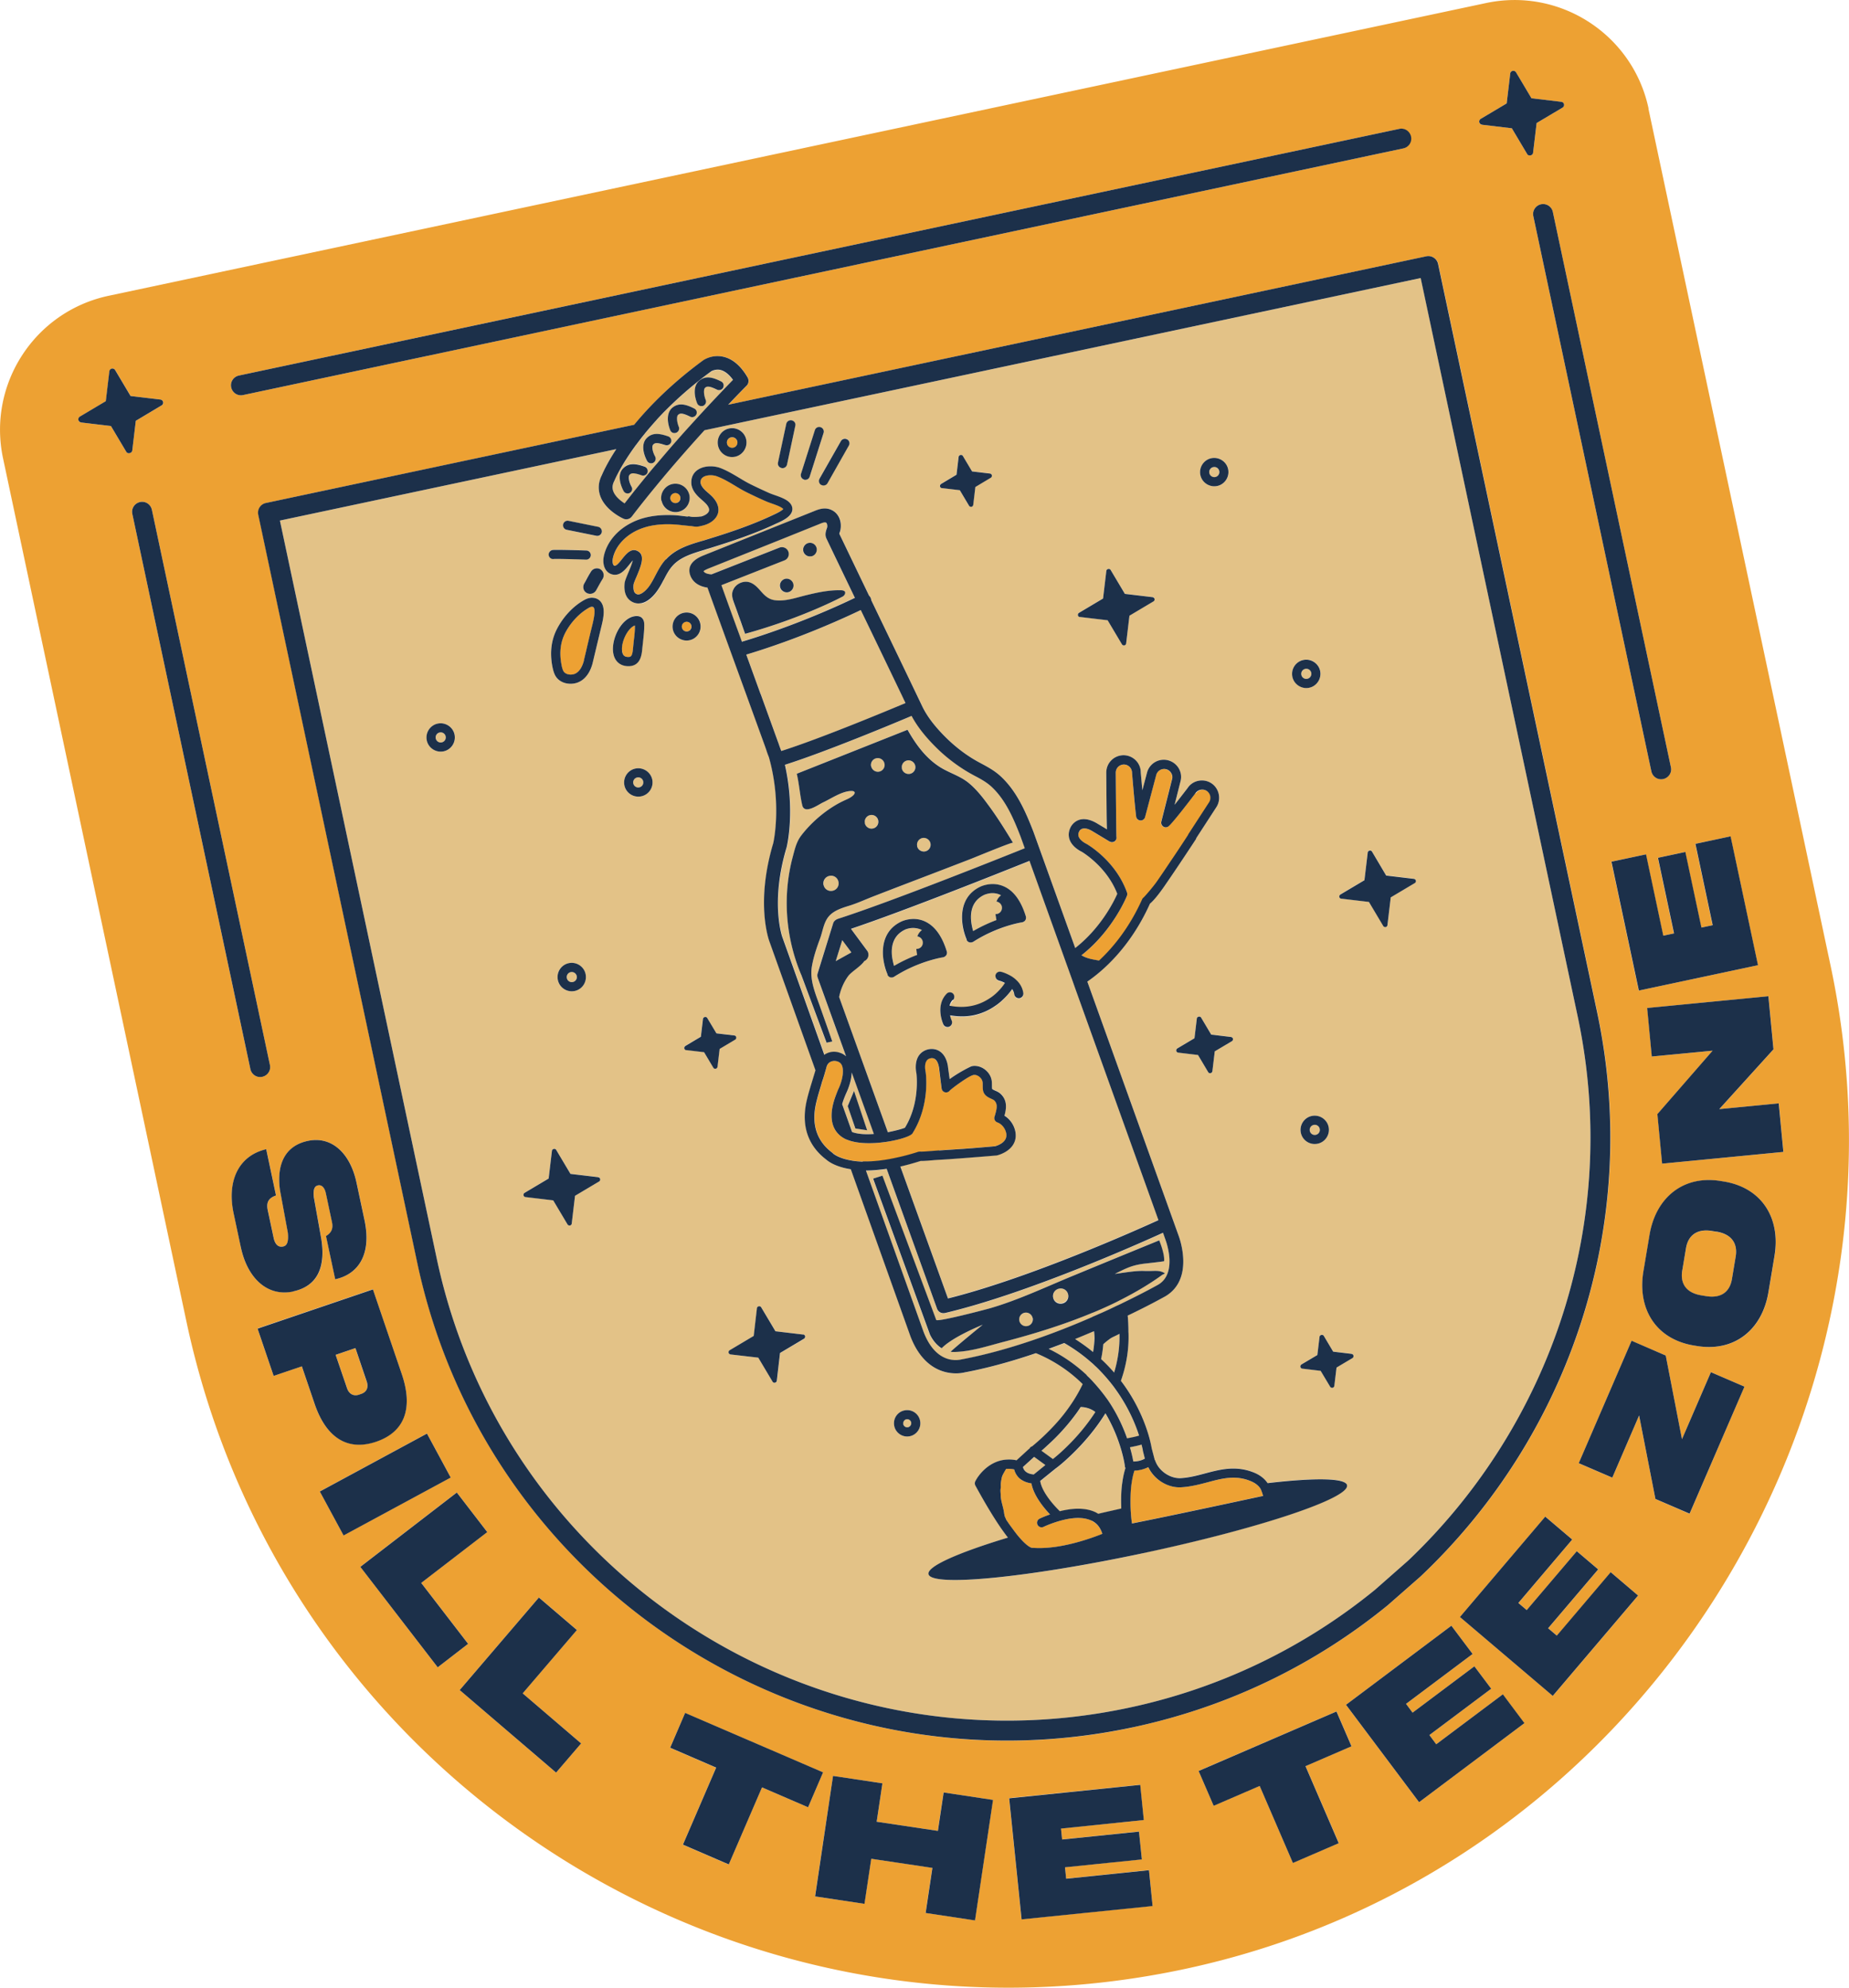 <svg xmlns="http://www.w3.org/2000/svg" viewBox="0 0 218.65 235.06"><path d="m209.13 117.81-14.34 1.39.55 5.74 7.19-.69-6.53 7.5.56 5.86 14.34-1.39-.55-5.74-7.03.68 6.41-7.07-.6-6.27Zm-5.22 21.93-.37-.06c-4.46-.75-7.73 1.94-8.47 6.37l-.72 4.29c-.74 4.45 1.47 8.03 5.94 8.77l.37.06c4.47.75 7.73-1.92 8.47-6.35l.72-4.3c.74-4.42-1.47-8.03-5.94-8.78Zm2.38 24.24-3.97-1.71-3.42 7.92-1.92-9.89-4.04-1.74-6.25 14.48 3.97 1.71 3.17-7.35 1.93 9.87 4.04 1.75 6.48-15.02Zm-12.56 24.71-3.24-2.76-6.37 7.5-1.04-.88 5.92-6.96-2.53-2.15-5.92 6.96-.99-.84 6.37-7.5-3.19-2.71-10.09 11.87 10.98 9.33 10.09-11.87Zm-13.47 15.09-2.55-3.41-7.87 5.9-.81-1.09 7.31-5.48-1.99-2.65-7.31 5.48-.77-1.04 7.87-5.9-2.51-3.34-12.46 9.35 8.64 11.52 12.46-9.35Zm-25.87 5.07 5.44-2.35-1.78-4.12-16.31 7.04 1.78 4.12 5.44-2.35 3.93 9.11 5.43-2.34-3.93-9.11Zm-20.45-4.58c11.44-2.43 21.65-7.49 30.15-14.42l3.92-3.44c17.49-16.53 26.23-41.52 20.87-66.73l-18.8-88.46a1.19 1.19 0 0 0-1.4-.91L86.13 47.86c1.32-1.39 2.15-2.21 2.17-2.24.26-.26.31-.67.13-.98-.82-1.4-1.79-2.23-2.91-2.46-1.32-.28-2.28.38-2.39.46-3.66 2.67-6.28 5.33-8.12 7.59l-43.54 9.25c-.64.14-1.04.77-.91 1.4l18.8 88.46c8.18 38.47 46.13 63.12 84.59 54.94m.88 6.78-15.5 1.58 1.47 14.33 15.5-1.59-.43-4.23-9.79 1.01-.14-1.35 9.09-.93-.34-3.29-9.09.93-.13-1.29 9.78-1-.42-4.16Zm-17.41 1.79-5.84-.88-.68 4.54-7.23-1.08.68-4.54-5.84-.88-2.13 14.25 5.84.87.8-5.33 7.23 1.08-.8 5.33 5.84.88 2.13-14.25Zm-27.31-1.48 5.45 2.35 1.77-4.12-16.31-7.03-1.78 4.12 5.44 2.35-3.93 9.11 5.42 2.34 3.93-9.11Zm-28.3-11.13 6.41-7.49-4.49-3.84-9.37 10.95 11.4 9.76 2.96-3.45-6.91-5.92Zm-10.05-3.07 3.6-2.78-5.55-7.21 7.81-6.01-3.6-4.68-11.41 8.79 9.15 11.89Zm-11.13-15.6 12.67-6.85-2.81-5.2-12.67 6.85 2.81 5.2Zm-8.27-18.86 3.33-1.14 1.51 4.44c1.3 3.84 3.77 5.65 7.28 4.46 3.51-1.19 4.34-4.13 3.03-7.97l-3.42-10.04-13.64 4.64 1.9 5.59Zm-3.89-15.22c.79 3.71 3.18 5.87 6.19 5.23 3-.64 3.85-2.94 3.35-6.18l-.89-4.97c-.09-.93.08-1.3.49-1.39.42-.09.78.22.94.96l.72 3.4c.16.75-.07 1.24-.71 1.63l1.09 5.11c2.54-.54 4.37-2.7 3.46-7.01l-.94-4.41c-.73-3.44-2.9-5.55-5.76-4.94-2.6.55-3.73 2.64-3.29 5.83l.93 5.04c.09 1.01-.06 1.51-.56 1.62-.54.12-.95-.22-1.12-1.02l-.69-3.24c-.2-.93.05-1.46.97-1.78l-1.16-5.47c-3.19.74-4.69 3.65-3.85 7.62l.85 3.99v-.02ZM16.56 59.37c-.64.14-1.05.76-.91 1.4l13.96 65.66c.14.64.76 1.05 1.4.91.64-.14 1.04-.77.91-1.4L17.96 60.28c-.14-.64-.76-1.05-1.4-.91Zm-7.29-9.7c.03.16.16.28.32.29l3.53.42 1.82 3.06c.16.27.65.17.7-.15l.42-3.53 3.06-1.82c.14-.08.21-.24.18-.4a.373.373 0 0 0-.32-.29l-3.53-.42-1.82-3.06a.377.377 0 0 0-.4-.18c-.15.03-.27.16-.29.32l-.42 3.53-3.06 1.82c-.14.08-.21.24-.18.4m18.06-3.85c.14.64.76 1.05 1.4.91l137.21-29.17a1.182 1.182 0 0 0-.49-2.31L28.25 44.41c-.64.14-1.05.76-.91 1.4Zm166.45 71.33 14.09-3-3.24-15.24-4.17.89 2.04 9.62-1.33.28-1.9-8.94-3.24.69 1.9 8.94-1.27.27-2.04-9.62-4.09.87 3.24 15.24Zm-11.56-92.98c-.64.14-1.05.76-.91 1.4l13.96 65.66c.14.64.76 1.05 1.4.91.64-.14 1.04-.77.91-1.4l-13.96-65.66c-.14-.64-.77-1.05-1.4-.91Zm-7.3-9.7c.03.16.17.28.32.29l3.53.42 1.82 3.06c.17.27.66.17.69-.15l.42-3.53 3.06-1.82c.14-.08.21-.24.18-.4a.385.385 0 0 0-.32-.29l-3.53-.42-1.82-3.06a.383.383 0 0 0-.4-.18c-.15.03-.28.17-.29.32l-.42 3.53-3.06 1.82c-.14.08-.21.24-.18.4Zm20-1.62 21.53 101.3c11.42 53.71-23.06 107.58-76.81 118.8-53.61 11.19-106.21-23.08-117.61-76.69L.36 54.2c-1.86-8.75 3.73-17.36 12.48-19.22L175.73.36c8.75-1.86 17.36 3.73 19.22 12.48M86.71 52.95c.34-.07.55-.41.48-.74a.62.62 0 0 0-.74-.48.62.62 0 0 0-.48.74c.07.34.4.56.74.48ZM73.57 76.96c.07.65.42.73.75.73.35 0 .48-.16.56-1.14.03-.31.06-.59.09-.88.06-.49.11-.95.12-1.41V73.96c-.81.25-1.66 1.88-1.54 3m6.44-17.49c.32-.07.53-.39.46-.7a.602.602 0 0 0-.71-.46c-.32.07-.53.39-.46.71.07.33.39.53.71.46ZM203 145.67l-.55-.09c-1.81-.3-2.83.55-3.08 2.05l-.44 2.64c-.26 1.5.44 2.62 2.24 2.92l.55.09c1.83.31 2.84-.52 3.09-2.03l.44-2.64c.25-1.5-.43-2.64-2.26-2.94Zm-61.66-51.85c-.59.77-1.09 1.42-1.52 1.97-.95 1.2-1.51 1.85-1.7 1.97-.19.12-.43.1-.6-.02a.55.55 0 0 1-.21-.57l.57-2.25.71-2.8c.06-.24.01-.5-.13-.72a.972.972 0 0 0-.6-.43.955.955 0 0 0-1.15.72l-1.31 4.94a.54.54 0 0 1-.56.4.526.526 0 0 1-.49-.48c-.2-1.69-.48-5.1-.48-5.13 0-.57-.44-1-.97-1-.26 0-.5.11-.68.28-.18.19-.28.43-.28.68.02 2.85.06 7.18.08 7.6.03.12 0 .25-.07.38-.15.25-.49.32-.74.17 0 0 0-.01-.01-.01l-2.06-1.24c-.46-.27-.86-.36-1.14-.27-.26.08-.38.31-.38.32-.12.23-.13.43-.06.62.15.42.7.75.9.84.19.11 3.48 2.02 4.81 5.76.05.12.04.26 0 .38-.03.06-1.62 4.08-5.36 7.03.62.42 1.39.52 2.11.65 1.63-1.52 3.57-3.85 5.09-7.24.04-.1.12-.18.2-.24.19-.19 1.03-1.15 1.51-1.82.55-.79 1.09-1.59 1.63-2.4.71-1.04 1.4-2.09 2.09-3.15 0-.02.02-.05.02-.05a.3.3 0 0 1 .06-.11l2.41-3.71a.978.978 0 0 0-.28-1.34.978.978 0 0 0-1.34.28m-98.97 71.11.26-.09c.69-.23.88-.8.66-1.46l-1.34-3.96-2.32.79 1.35 3.95c.23.66.75.98 1.41.76m38.61-91.4a.57.57 0 0 0-.44.68c.07.31.37.51.68.44a.57.57 0 0 0 .44-.68.57.57 0 0 0-.68-.44Zm29.96 62.51c.96-.06 1.92-.13 2.89-.19 1.26-.09 2.51-.2 3.77-.31.57-.17 1.44-.59 1.32-1.47-.09-.6-.53-1.17-1.06-1.35a.54.54 0 0 1-.34-.66l.05-.15c.24-.84.36-1.38-.09-1.8-.06-.05-.2-.12-.33-.18-.35-.16-.89-.39-.99-1.03-.03-.23-.03-.42-.03-.6 0-.26 0-.41-.11-.63-.19-.36-.61-.61-.96-.56h-.01c-.4.06-1.44.78-2.16 1.31-.32.23-.57.44-.67.54-.08.11-.21.18-.36.21-.3.04-.56-.17-.61-.46-.02-.2-.31-2.42-.31-2.42-.07-.53-.25-.9-.49-1.06-.23-.16-.48-.1-.48-.1-.26.05-.42.16-.52.33-.25.39-.16 1.02-.1 1.23.04.21.56 3.93-1.51 7.27 0 .01-.01.03-.02.05-.15.28-1.19.67-2.51.92-.51.1-1.07.18-1.64.22-.11 0-.22.02-.33.02-.76.04-1.53.02-2.21-.1-.34-.06-.66-.14-.95-.25-.1-.04-.2-.07-.28-.11-.29-.15-.58-.33-.82-.58-.51-.49-.86-1.23-.83-2.32.01-.47.1-1.01.28-1.62.11-.37.26-.76.44-1.19.04-.11.09-.21.14-.32.21-.46.39-1.03.46-1.56.05-.44.04-.85-.1-1.15-.11-.24-.3-.39-.59-.47-.35-.09-.78-.02-1.04.31-.08.1-.14.22-.18.37-.08.28-.16.56-.24.85l-.24.79c-.06.17-.1.34-.15.51-.21.69-.42 1.39-.57 2.02-.62 2.57.03 4.59 1.92 5.99.02.01.04.04.06.05 0 .01.51.46 1.73.75.27.06.57.12.92.16.27.03.57.05.88.07.7.02 1.52-.02 2.46-.15.5-.07 1.04-.17 1.62-.3.77-.16 1.62-.39 2.53-.68.02 0 .03 0 .06-.01.04 0 .1-.01.14-.01.27.02.85-.03 1.36-.07.3-.02.6-.05.86-.06M76.35 51.16s-.03.03-.04.06c-.03.03-.05.06-.08.1l.15-.18c-.01 0-.02.02-.03.03Zm1.29-1.5s-.03.03-.04.05c.04-.04.09-.09.12-.14-.03.03-.05.06-.08.09Zm-7.62 22.11h-.1a.97.97 0 0 0-.31.13c-1.08.61-2.07 1.65-2.73 2.86-.6 1.12-.77 2.36-.5 3.81.05.28.11.55.22.77.22.44.86.53 1.33.37.74-.27 1.03-1.23 1.13-1.62l.27-1.13c.24-1.05.49-2.09.75-3.14.26-1.08.31-1.73.13-1.98-.02-.02-.05-.06-.18-.07m13.55-7.98c2.55-.78 5.26-1.68 7.78-2.87l.15-.07c.63-.29 1-.52 1.11-.67-.03-.03-.08-.07-.16-.13-.3-.2-.73-.35-1.15-.5-.26-.09-.51-.18-.74-.28-.74-.32-1.5-.68-2.27-1.06-.5-.25-.97-.53-1.43-.81-.7-.42-1.36-.81-2.09-1.08-.47-.18-1.22-.19-1.64.1-.2.14-.29.32-.3.58 0 .31.22.67.68 1.08l.19.17c.41.35.87.76 1.11 1.35.2.49.19.97-.04 1.39-.29.56-.94.99-1.75 1.17l-.13.03c-.16.04-.36.09-.58.08-.19 0-.37-.03-.56-.07-.37-.02-.72-.07-1.08-.1-.38-.05-.74-.08-1.09-.1-1.34-.06-2.48.07-3.47.4-1.86.6-3.29 2.01-3.63 3.58-.09.42-.02.83.16.9.24.09.63-.41.94-.8.31-.39.73-.92 1.22-1.02.23-.05.49 0 .75.19.73.53.22 1.75-.27 2.92-.15.34-.34.8-.36.94-.03.25-.06.84.24 1.06.14.1.27.14.42.11.45-.1.99-.64 1.32-1.16.21-.33.39-.68.59-1.05.35-.66.7-1.34 1.23-1.92 1.14-1.26 2.79-1.75 4.25-2.18.2-.05.38-.11.57-.17m45.56 116.03a3.619 3.619 0 0 0-1.3-.31c-.45-.02-.91.01-1.36.08-1.58.25-3.02.95-3.04.96-.27.13-.59.02-.72-.25a.536.536 0 0 1 .25-.72s.02 0 .02-.01c.1-.05.55-.26 1.21-.49-.72-.75-1.94-2.22-2.2-3.67-.34-.05-.64-.14-.91-.27-.23-.12-.44-.25-.61-.43-.3-.32-.45-.67-.52-.95-.34-.07-.66-.09-.95-.06-.08.12-.15.25-.17.28-.16.29-.31.51-.37.85-.06.33-.11.56-.09.89 0 .17-.04.36-.04.53 0 .2.03.38.03.58 0 .55.23 1.19.34 1.74.06.26.07.58.17.82.05.1.1.21.14.32.13.19.25.37.37.54.35.51.67.92.95 1.27 1.07 1.31 1.59 1.49 1.7 1.51h.13c3.2.25 6.98-1.16 8.22-1.65-.24-.73-.64-1.23-1.25-1.53m19.99-3.73c.07.12.19.48.26.76-2.05.44-10.89 2.35-15.51 3.26-.06-.46-.13-1.15-.17-1.97-.03-.82-.01-1.77.11-2.68.07-.55.18-1.09.35-1.6.22 0 .49-.04.77-.1.28-.06.58-.16.87-.3.69 1.46 2.29 2.46 3.88 2.38 1.12-.06 2.14-.33 3.13-.59 1.68-.44 3.26-.86 5.02-.17.31.12.58.27.79.44.22.17.38.36.5.57" style="fill:#eda133;stroke-width:0"/><path d="M122.11 155.86a.81.81 0 0 1-.62.96.81.81 0 0 1-.96-.62c-.09-.44.18-.86.63-.95.44-.09.86.18.95.62Zm-27.35-40.58c-1.4-3.31-1.96-6.95-1.62-10.53.11-1.16.32-2.32.62-3.44.24-.9.42-1.73.98-2.48 1.26-1.66 3.12-3.23 5.01-4.12.42-.2.83-.34 1.17-.67.26-.25.2-.48-.15-.5-1.14-.04-2.47.91-3.47 1.37-.54.25-2.17 1.44-2.42.32-.28-1.2-.36-2.5-.65-3.74l13.1-5.2c.99 1.75 2.18 3.39 3.91 4.46 1.07.67 2.27.99 3.26 1.79.87.7 1.61 1.62 2.25 2.49 1.11 1.48 2.08 3.04 3.04 4.62-.07-.12-4.7 1.82-5.08 1.96-1.86.72-3.72 1.42-5.57 2.14-1.93.75-3.87 1.48-5.8 2.23-.99.38-1.97.84-2.99 1.15-.83.26-1.78.56-2.36 1.26-.6.72-.7 1.76-1.02 2.61-.4 1.09-.78 2.19-.97 3.34-.25 1.6.42 3.14.94 4.61.49 1.4 1 2.81 1.48 4.21l-.7.15-2.99-8.04Zm4.44 9.17c.33.08.61.25.84.45l-3.35-9.28v-.01c-.03-.07-.04-.15-.05-.22v-.04c0-.08.01-.16.03-.23l1.85-5.93v-.01c.02-.06.04-.11.07-.16l.02-.02c.03-.05.06-.08.09-.12.02-.02.03-.03.05-.04.02-.02.04-.04.06-.05.01 0 .03-.01.04-.02a.21.21 0 0 0 .06-.04c.04-.02.07-.04.11-.05.01 0 .02-.01.04-.01 6.21-1.99 19.26-7.2 22.13-8.36l-.48-1.34c-.87-2.25-1.81-4.43-3.47-5.95-.57-.52-1.25-.9-1.97-1.28-.37-.2-.75-.41-1.12-.64-1.2-.75-2.32-1.64-3.34-2.63-1.35-1.33-2.32-2.58-2.98-3.81-2 .85-10.15 4.25-14.98 5.78 1.23 5.43.25 9.59.2 9.77-1.97 6.55-.51 10.61-.49 10.65s4.96 13.91 4.96 13.91c.48-.32 1.08-.44 1.71-.26m3.79-33.89a.8.8 0 0 1 .62-.95c.43-.09.87.18.96.62a.81.81 0 0 1-.62.96.794.794 0 0 1-.95-.63Zm-.75 6.72a.8.8 0 0 1 .62-.95c.44-.09.86.18.95.62a.81.81 0 0 1-.62.96.81.81 0 0 1-.96-.62Zm-4.88 7.31c-.1-.49.21-.97.69-1.07.49-.1.97.21 1.08.69a.904.904 0 0 1-1.77.38Zm58.67 28.84c.07.32-.14.64-.46.71a.602.602 0 0 1-.71-.46c-.07-.33.14-.64.46-.71.32-.07.64.14.71.46Zm-11.88-77.78c.07.33-.14.64-.46.71a.602.602 0 0 1-.71-.46c-.07-.33.14-.64.46-.71.32-.07.64.14.71.46Zm-35.73 44.35c-.09-.43.18-.87.62-.96s.86.18.96.62c.09.44-.19.86-.62.95a.81.81 0 0 1-.96-.62Zm24.57 73.34c0 .07.03.14.07.21-.19.59-.31 1.2-.39 1.83-.12.96-.14 1.93-.11 2.78v.2c-.93.2-1.83.41-2.72.61-.09-.06-.19-.11-.3-.16-1-.49-2.2-.5-3.31-.32-.32.05-.64.12-.93.19-.67-.63-2.13-2.24-2.32-3.58l1.78-1.44c.66-.49 1.29-1.05 1.8-1.54 1.67-1.58 3.05-3.26 4.13-5.02.67 1.13 1.14 2.21 1.49 3.16.65 1.79.8 3.07.81 3.1m34.28-69-2.84 1.69-.38 3.28c-.01.12-.1.21-.21.23a.268.268 0 0 1-.29-.13l-1.69-2.84-3.28-.39a.255.255 0 0 1-.23-.21c-.02-.11.03-.23.13-.29l2.84-1.69.39-3.28c.03-.23.38-.31.5-.11l1.68 2.84 3.28.39c.11 0 .21.1.23.21.02.11-.03.23-.13.29m-23.35-46.94c-.91.19-1.8-.39-1.99-1.29-.19-.91.38-1.8 1.29-1.99.91-.19 1.8.39 1.99 1.29.19.9-.39 1.8-1.29 1.99Zm11.87 77.78c-.91.19-1.8-.39-1.99-1.29-.19-.91.38-1.8 1.29-1.99.91-.19 1.8.39 1.99 1.29.19.91-.39 1.8-1.29 1.99Zm4.1 25.35-1.87 1.11-.26 2.16c-.01.12-.1.21-.21.23a.283.283 0 0 1-.29-.13l-1.12-1.87-2.16-.26a.255.255 0 0 1-.23-.21c-.02-.12.03-.23.13-.29l1.87-1.11.26-2.16c.03-.23.38-.3.5-.11l1.11 1.87 2.16.26c.12.02.21.1.23.21.02.11-.02.22-.13.29Zm-14.12-37.76c.03.12-.03.23-.13.29l-2.02 1.2-.28 2.34c0 .12-.1.21-.21.23a.283.283 0 0 1-.29-.13l-1.2-2.02-2.34-.28c-.12-.02-.21-.1-.23-.21-.02-.11.02-.23.13-.29l2.02-1.2.28-2.34c.02-.23.38-.3.5-.11l1.2 2.02 2.34.28c.12.02.21.1.23.21Zm-40.05 45.79c-.18-.84.36-1.67 1.2-1.84.84-.18 1.67.35 1.85 1.2.18.84-.36 1.67-1.2 1.85-.84.18-1.67-.36-1.85-1.2Zm29.4 15.05c-13.67 2.91-25.01 4.01-25.33 2.47-.19-.91 3.51-2.54 9.39-4.32-.25-.32-.51-.68-.8-1.09-.85-1.23-1.85-2.87-3.05-5.07a.542.542 0 0 1 0-.51c.45-.9 1.68-2.33 3.51-2.54.43-.04.88-.03 1.37.08l1.44-1.32s.08-.06.12-.1c.01-.01.01-.03.02-.04.07-.09.16-.15.25-.18a27.165 27.165 0 0 0 2.77-2.64c.55-.6 1.05-1.23 1.5-1.85.68-.94 1.25-1.9 1.71-2.88-.97-.96-2.13-1.88-3.51-2.67-.62-.36-1.3-.69-2.02-.99-2.38.81-4.9 1.53-7.41 2.07-.34.07-.67.14-1 .2-.56.15-4.45.87-6.42-4.24l-7.06-19.78c-1.85-.28-2.7-.96-2.89-1.13-1.56-1.16-3.2-3.34-2.3-7.09.19-.82.48-1.72.74-2.59l.27-.89-5.44-15.22c-.11-.29-1.64-4.65.45-11.64 0 0 1.06-4.55-.51-10.15-.12-.3-.23-.6-.32-.89-.05-.14-.1-.29-.15-.43l-2.25-6.2-2.28-6.27c-.76-2.1-1.52-4.19-2.27-6.28-1.09-.15-1.85-.72-2.08-1.61-.38-1.42 1.18-2.04 1.77-2.27l.07-.03 12.79-5.12c.57-.23 1.44-.59 2.31-.06.68.42 1.02 1.25.88 2.17-.02.15-.07.3-.12.43-.01.04-.02.08-.04.11.34.7 1.81 3.77 3.52 7.32.06.06.12.13.17.22.05.1.08.21.09.32 2.14 4.45 4.56 9.49 5.56 11.57.3.61.47.98.47.98.57 1.19 1.5 2.41 2.86 3.75.93.91 1.96 1.73 3.06 2.41.34.21.68.4 1.04.59.78.42 1.58.86 2.3 1.51 1.92 1.77 2.97 4.22 3.89 6.59l4.94 13.74c3.08-2.41 4.63-5.62 4.97-6.41-1.19-3.11-3.94-4.81-4.19-4.96-.21-.1-1.13-.57-1.45-1.44-.17-.47-.14-.97.1-1.46.02-.04.29-.64 1-.89.6-.2 1.29-.08 2.05.36.55.33.96.57 1.26.76-.04-1.09-.05-3.06-.08-6.71 0-.55.21-1.07.59-1.45.38-.39.89-.6 1.44-.61 1.13 0 2.04.91 2.05 2.04 0 0 .08.96.19 2.1l.54-2.05a2.046 2.046 0 0 1 2.46-1.5c.53.13.98.45 1.27.91.29.47.38 1.01.25 1.54l-.71 2.82c.48-.6 1.02-1.31 1.54-1.98.59-.91 1.86-1.18 2.8-.57.95.61 1.22 1.88.6 2.83l-2.37 3.65s-.02.05-.02.07c-.01.03-.03.06-.05.09-.71 1.07-1.41 2.14-2.13 3.21-.54.81-1.09 1.61-1.64 2.41-.8 1.14-1.31 1.71-1.64 1.97-2.33 5.18-5.58 7.96-7.41 9.22l10.8 30.06c.07.19 1.94 5.19-1.67 7.21-.04.02-1.7.96-4.36 2.23.06.51.08 1.08.09 1.68 0 .14.01.26.01.38.06 1.88-.25 3.78-.9 5.65 2.91 3.84 3.57 7.54 3.63 7.97l.34 1.3v.04c.04.05.07.09.09.15.02.07.06.15.09.22.49 1.07 1.74 1.87 2.89 1.82 1-.05 1.97-.31 2.91-.56 1.77-.46 3.6-.95 5.69-.13.76.3 1.33.74 1.7 1.28 5.57-.65 9.22-.62 9.4.25.33 1.53-10.49 5.14-24.15 8.04M81.54 75.71c-.89.19-1.78-.38-1.97-1.28-.19-.89.38-1.77 1.28-1.96.89-.19 1.78.38 1.97 1.27.19.89-.38 1.78-1.28 1.97Zm-5.67-4.38h-.06c-.46.1-.89-.02-1.27-.3-.54-.41-.76-1.11-.67-2.04.03-.29.19-.66.43-1.25.16-.37.44-1.05.54-1.46-.13.13-.28.33-.39.46-.5.63-1.19 1.51-2.17 1.15-.84-.32-1.04-1.3-.86-2.14.36-1.65 1.59-3.1 3.31-3.95.33-.17.68-.31 1.04-.43 1.12-.36 2.38-.51 3.84-.45h.05c.38.02.75.06 1.12.11l.52.06c.09-.03.19-.04.28-.01.08.02.18.03.28.05.33.01.65 0 .96-.05h.1c.41-.11.76-.34.88-.57.05-.09.1-.23 0-.47-.14-.35-.47-.63-.82-.94l-.2-.18c-.26-.23-.57-.55-.78-.93-.15-.28-.26-.61-.25-.97 0-.62.27-1.13.76-1.46.78-.53 1.91-.49 2.63-.22.81.3 1.55.75 2.26 1.17.46.28.9.54 1.36.77.75.37 1.5.72 2.22 1.04.21.09.44.17.67.25.48.17.97.34 1.39.61.58.38.68.81.66 1.1-.06.8-1.08 1.28-1.75 1.59l-.14.07c-2.58 1.23-5.33 2.13-7.92 2.93l-.58.18c-1.39.42-2.83.84-3.76 1.87-.44.48-.75 1.07-1.07 1.7-.19.38-.4.76-.64 1.12-.21.33-.97 1.42-1.98 1.64m19.23 86.95-2.84 1.68-.38 3.28c-.02.12-.1.21-.21.23a.283.283 0 0 1-.29-.13l-1.69-2.84-3.28-.38a.255.255 0 0 1-.23-.21c-.02-.11.03-.23.13-.29l2.84-1.69.38-3.28c.03-.23.38-.31.5-.11l1.69 2.84 3.28.39c.12 0 .21.1.23.21.02.12-.03.23-.13.29M67.98 80.81c-.87.18-1.9-.1-2.35-.98-.17-.35-.25-.71-.32-1.06-.31-1.68-.1-3.2.62-4.52.75-1.39 1.89-2.59 3.15-3.29.36-.2.69-.29 1-.27.53.03.83.29.99.51.5.68.33 1.76.06 2.83-.26 1.09-.51 2.13-.76 3.17l-.27 1.13c-.16.7-.63 1.96-1.81 2.39-.11.04-.21.06-.32.09m-.01 36.38c-.91.19-1.8-.39-1.99-1.3-.19-.91.39-1.8 1.29-1.99.91-.19 1.8.39 1.99 1.29s-.38 1.8-1.29 2Zm2.88 22.52L68 141.4l-.39 3.28c-.02.12-.1.21-.21.23a.25.25 0 0 1-.29-.13l-1.69-2.84-3.28-.39c-.12-.02-.21-.1-.23-.21-.02-.11.03-.23.13-.29l2.84-1.69.39-3.28c.02-.23.38-.31.5-.11l1.69 2.84 3.28.39c.12 0 .21.1.23.21.02.11-.03.23-.13.29ZM51.77 85.57c.9-.19 1.8.39 1.99 1.29.19.91-.39 1.8-1.29 1.99-.9.19-1.8-.39-1.99-1.29-.19-.91.39-1.8 1.29-1.99Zm13.56-20.54c.08-.02.28-.06 4.01.06.3.01.53.26.52.56 0 .25-.19.46-.43.51-.04 0-.09.02-.13 0-1.66-.05-3.55-.09-3.78-.08-.29.06-.56-.13-.62-.42s.14-.58.44-.64Zm5.44 4.28c-.08.14-.16.3-.28.51a.79.79 0 0 1-.54.39c-.19.04-.38.01-.57-.09a.809.809 0 0 1-.31-1.1c.11-.2.2-.36.27-.49.16-.3.28-.52.54-.94a.812.812 0 1 1 1.38.86c-.25.39-.36.59-.5.86m5.42 4.86v.12c-.02.51-.08 1.01-.14 1.5-.03.27-.07.54-.09.81-.06.7-.16 1.89-1.25 2.12-.11.02-.24.04-.37.04-1.03.01-1.72-.62-1.83-1.69-.18-1.58.94-3.88 2.45-4.2.15-.03.59-.12.92.15.35.29.33.72.31 1.14m-2.34 18.72c-.19-.91.39-1.8 1.29-1.99.9-.19 1.8.38 2 1.29.19.91-.39 1.8-1.3 1.99-.91.19-1.8-.39-1.99-1.29Zm7.2 30.79 1.83-1.08.25-2.11c.03-.23.38-.31.5-.11l1.09 1.82 2.11.25c.12.01.21.1.23.21.02.11-.02.23-.13.29l-1.83 1.09-.25 2.11c-.02.12-.1.21-.21.23-.11.03-.23-.03-.29-.13l-1.09-1.83-2.11-.25c-.12 0-.21-.1-.23-.21-.02-.11.03-.23.13-.29M66.59 62.02c.06-.29.35-.48.64-.42l3.51.71c.29.06.48.35.42.64a.534.534 0 0 1-.63.42l-3.51-.71a.545.545 0 0 1-.42-.64m11.86-4.04c.24-.36.61-.64 1.05-.73.79-.17 1.58.26 1.89.97.05.1.08.21.11.32.19.9-.39 1.8-1.29 1.99-.17.04-.34.05-.5.03a1.677 1.677 0 0 1-1.25-2.59m7.75-7.31c.93-.2 1.83.4 2.02 1.32.2.92-.39 1.83-1.31 2.02-.92.2-1.83-.39-2.02-1.31-.2-.92.4-1.83 1.31-2.03Zm5.79 4.05.98-4.58a.53.53 0 0 1 .64-.41c.29.06.48.35.42.64l-.99 4.58c-.05.22-.21.37-.42.42-.07.01-.15.01-.23 0a.53.53 0 0 1-.41-.64m5.04-4.19c.28.09.44.39.35.68l-1.64 5.16c-.06.19-.22.33-.4.37-.09.02-.18.01-.28-.01a.542.542 0 0 1-.35-.68l1.64-5.16c.09-.28.39-.44.68-.35Zm3.14 1.41c.26.15.35.47.2.73l-2.52 4.45a.53.53 0 0 1-.36.26.539.539 0 0 1-.58-.8l2.53-4.45c.15-.26.47-.35.74-.2m11.09 5.29 1.82-1.09.25-2.11c.03-.23.38-.31.5-.11l1.09 1.83 2.11.25c.12.02.21.1.23.21s-.03.23-.13.29l-1.82 1.09-.25 2.11c-.01.12-.1.21-.21.23s-.23-.03-.29-.13l-1.09-1.83-2.11-.25c-.12-.02-.21-.1-.23-.21-.02-.11.02-.23.13-.29m16.32 15.25 2.84-1.69.39-3.28c.02-.23.38-.3.5-.11l1.69 2.84 3.28.39c.12 0 .21.1.23.21.02.11-.03.23-.13.29l-2.84 1.69-.39 3.28c-.02.12-.1.21-.21.23a.276.276 0 0 1-.29-.13l-1.69-2.84-3.28-.39c-.12-.02-.21-.1-.23-.21-.02-.11.03-.23.13-.29Zm26.53 5.58c.91-.19 1.8.39 1.99 1.29.19.9-.39 1.8-1.29 1.99-.91.19-1.8-.39-1.99-1.29-.19-.91.39-1.8 1.29-1.99ZM83.31 50.88c-1.68 1.85-3.64 4.06-5.62 6.47-1 1.21-2 2.46-2.98 3.74-.06.08-.14.14-.21.19a.82.82 0 0 1-.77.06c-.22-.1-2.17-1.01-2.76-2.72-.27-.79-.2-1.63.2-2.43.1-.24.6-1.39 1.71-3.08L33.1 61.56l18.55 87.29c7.91 37.2 44.59 61.02 81.79 53.11A68.428 68.428 0 0 0 162.6 188l3.93-3.46c16.81-15.99 25.2-40.07 20.03-64.37l-18.55-87.29-84.7 18Zm45.95 109.01a21.43 21.43 0 0 0-2.14-1.55c.78-.31 1.52-.62 2.24-.93.04.3.07.59.06.87-.01.5-.07 1.05-.17 1.61m-16.4-.01c-.15 0-.31 0-.45-.02.35-.32 1.33-1.18 3.8-3.19 0 0-2.47.99-4.05 2.1-.32.22-.61.46-.82.68-.6-.38-1.07-.97-1.38-1.62l-6.72-18.44 1.1-.35 6.36 17.06c.11.28 5.97-1.26 6.44-1.4 3.37-.99 6.59-2.53 9.83-3.87 3.36-1.39 6.74-2.77 10.1-4.15 0 0 .67 1.59.58 2.46 0 .04-2.32.29-2.54.32-1.16.18-1.71.38-3.29 1.19 1.63-.23 2.57-.39 3.56-.35 1.11.04 1.66-.16 2.35.27-.07.12-.19.11-.3.18-1.51 1.1-3.15 2.07-4.85 2.93-.18.09-.37.19-.55.28-.74.37-1.5.71-2.26 1.04-.19.08-.38.16-.58.24-3.45 1.44-7.07 2.54-10.51 3.43-1.93.5-3.83 1.15-5.83 1.2m16.87-4.36c.19-.09.38-.17.57-.25.56-.25 1.1-.5 1.59-.74.18-.09.35-.17.52-.24.17-.08.33-.16.49-.24 2.46-1.19 4-2.06 4.04-2.08 2.4-1.34.96-5.18.95-5.22l-.33-.94c-2.77 1.26-16.01 7.18-25.78 9.49h-.02c-.4.09-.79-.13-.93-.51l-5.96-16.54c-.92.14-1.73.2-2.45.2l6.82 19.09c1.52 3.96 4.19 3.32 4.5 3.24.02 0 .04 0 .06-.01h.01c5.52-1.05 11.09-3.12 15.38-5 .18-.08.35-.15.53-.23m-3.39-2.45a.902.902 0 0 1-1.76.38c-.1-.49.21-.97.69-1.07.49-.1.97.21 1.07.69Zm7 17.02h-.02c-.02-.05-.04-.12-.06-.17a19.28 19.28 0 0 0-1.88-3.85c-.11-.18-.23-.35-.35-.53-.12-.16-.24-.33-.36-.49-.39-.53-.82-1.06-1.3-1.58-.13-.15-.27-.28-.4-.43-.14-.14-.28-.27-.42-.41-.92-.87-1.98-1.69-3.21-2.42-.41-.24-.84-.47-1.29-.69.63-.23 1.24-.46 1.84-.69 1.2.69 2.24 1.45 3.16 2.26.15.13.3.27.45.41.15.14.3.28.44.43.53.53 1.01 1.06 1.43 1.6a16.22 16.22 0 0 1 .75 1.01 19.74 19.74 0 0 1 2.62 5.25c-.49.15-1.05.25-1.39.32m-9.68 3.13-1.37 1.11c-.97-.07-1.22-.58-1.28-.88l1.32-1.2 1.33.97Zm.87-.7-1.35-.98c.21-.18.41-.35.61-.54.71-.64 1.36-1.29 1.97-1.97.58-.65 1.11-1.31 1.6-1.98.16-.22.31-.45.46-.68.62 0 1.27.22 1.74.59-1 1.53-2.23 3.02-3.68 4.39-.41.39-.86.78-1.34 1.17m-17.71-4.14c-.05-.26.11-.51.37-.57.26-.05.51.11.57.37.05.26-.11.51-.37.57a.486.486 0 0 1-.57-.37Zm8.28-58.31c-.32-1.07-.7-3.31 1.3-4.27.01 0 .2-.1.47-.15.35-.07.86-.1 1.39.12.05.02.1.05.14.08-.26.19-.43.45-.54.74.3.04.57.27.63.58.08.4-.17.79-.57.88-.06.01-.13.01-.18.01.02.26.06.5.11.71-.83.31-1.76.73-2.74 1.3M73.65 55.42c.66-.74 1.52-.63 2.6-.25.28.09.43.4.33.69a.543.543 0 0 1-.69.33c-.07-.02-.14-.04-.21-.07-.92-.3-1.09-.13-1.23.02-.16.18-.09.71.15 1.22.03.06.06.12.09.17.1.18.08.4-.01.56a.52.52 0 0 1-.19.17c-.05.02-.1.05-.15.06a.53.53 0 0 1-.58-.26c-.41-.73-.69-1.78-.23-2.49.04-.05.08-.12.13-.17Zm2.77-3.55c.66-.73 1.52-.63 2.6-.25a.535.535 0 0 1 .22.87c-.14.16-.37.22-.58.15l-.21-.06c-.92-.3-1.09-.14-1.22.02-.16.17-.09.71.15 1.22.03.06.06.12.09.17a.542.542 0 0 1-.21.74.53.53 0 0 1-.73-.2c-.44-.79-.74-1.95-.1-2.66m3.06-3.64c.75-.65 1.58-.44 2.61.08.27.13.37.46.24.72a.547.547 0 0 1-.73.25c-.07-.04-.13-.06-.2-.09-.88-.41-1.07-.27-1.22-.13-.19.16-.18.69 0 1.23.02.06.05.12.07.19.11.28-.02.59-.3.7-.03.01-.06.03-.09.03a.546.546 0 0 1-.61-.32c-.34-.83-.49-2.03.23-2.65m3.19-3.19c.75-.65 1.58-.44 2.61.07.27.14.37.46.24.72a.55.55 0 0 1-.73.25c-.07-.04-.13-.06-.2-.09-.88-.41-1.07-.27-1.22-.13-.18.16-.17.69 0 1.23.02.06.04.12.07.19.09.22.03.45-.13.6-.05.04-.1.08-.17.1l-.09.03a.546.546 0 0 1-.61-.32c-.34-.83-.49-2.03.23-2.65M72.67 56.82s-.02.05-.03.07c-.22.42-.26.81-.13 1.19.21.62.84 1.14 1.35 1.47.34-.43.68-.87 1.01-1.29.58-.72 1.15-1.43 1.72-2.12.36-.44.73-.88 1.09-1.29.62-.73 1.23-1.45 1.83-2.13.38-.44.75-.85 1.11-1.26.23-.26.46-.51.68-.77.08-.09.17-.19.25-.27s.04-.04.05-.06c.31-.34.61-.67.89-.98.16-.17.31-.34.47-.51.22-.23.43-.47.64-.69.76-.82 1.42-1.52 1.97-2.09.46-.48.83-.86 1.1-1.14-.47-.65-.98-1.05-1.49-1.17-.24-.06-.46-.04-.64 0-.29.06-.48.18-.49.19-.49.36-.96.71-1.4 1.07-1.28 1.01-2.4 2.01-3.39 2.97-.27.26-.52.52-.78.77-.06.06-.12.12-.17.18-.2.21-.4.42-.59.63-.04.05-.09.09-.12.14-.44.49-.85.96-1.23 1.42-.05.06-.1.12-.15.19-.14.17-.27.35-.4.51-.04.06-.09.11-.13.16-.16.21-.32.42-.46.61a28.91 28.91 0 0 0-1.92 2.94c-.44.79-.63 1.26-.64 1.27m58.66 101.44c.26-.17.71-.34 1.05-.54.04 1.52-.16 3.05-.63 4.58-.46-.54-.98-1.07-1.54-1.59.13-.6.21-1.19.26-1.76.27-.25.56-.48.86-.69Zm3.81 13.25.24.96c-.46.27-1.01.33-1.36.34-.07-.37-.19-.96-.4-1.68.38-.07.89-.17 1.37-.32.1.39.13.63.14.64v.06h.01ZM51.53 87.33c-.07-.32.14-.64.46-.71.33-.07.64.14.71.46.07.33-.14.64-.46.71a.597.597 0 0 1-.71-.46Zm24.07 5.78a.597.597 0 0 1-.71-.46c-.07-.33.14-.64.46-.71.33-.07.64.14.71.46.07.33-.14.64-.46.71Zm31.05-2.22a.81.81 0 0 1 .62-.96c.44-.09.86.18.95.63.09.44-.18.86-.62.95a.81.81 0 0 1-.96-.62Zm-7-20.34s-4.7 2.51-11.54 4.41c-.02 0-.55-1.52-.58-1.61-.22-.6-.44-1.2-.65-1.8-.21-.57-.42-1.12-.23-1.69.03-.09.07-.18.13-.27.37-.61 1.18-.94 1.87-.71 1.22.41 1.49 1.87 2.92 2.1 1.23.2 2.55-.29 3.74-.58 1.35-.33 2.69-.62 4.09-.59.15 0 .3.01.42.1.24.18.03.54-.18.65m-6.78-2.1c.43-.09.86.18.95.63.09.44-.18.86-.62.95a.81.81 0 0 1-.96-.62.81.81 0 0 1 .62-.96Zm2.75-4.25a.8.8 0 0 1 .95.62.81.81 0 0 1-.62.96.81.81 0 0 1-.96-.62c-.09-.44.18-.86.63-.95Zm2.11-.53c-.22-.45-.06-.9.04-1.2.02-.05.04-.1.05-.14.03-.23-.02-.47-.13-.54-.15-.09-.44.01-.84.18l-4.1 1.65-8.77 3.51c-.18.07-.64.26-.79.4.12.27.59.36.94.38l8.03-3.16c.41-.16.89.04 1.05.46.16.42-.04.89-.46 1.05l-7.45 2.93c.72 2.01 1.45 4.02 2.18 6.03l.23.65c6.28-1.88 11.5-4.29 13.38-5.2-1.84-3.82-3.35-6.97-3.36-7m2.96 48.95-1.85 1.03.77-2.48 1.08 1.45Zm5.05 1.59c-.08-.27-.16-.61-.22-1-.15-1.13.02-2.56 1.52-3.27.01 0 .19-.1.48-.15.35-.07.86-.1 1.39.13.05.02.1.05.14.07-.26.19-.43.45-.54.75.3.04.57.26.63.58.09.4-.17.79-.57.88-.06.01-.12.01-.18.01.03.25.07.5.1.71-.62.23-1.3.53-2.01.9-.24.12-.48.25-.72.4m-37.55 1.19c.07.33-.14.64-.46.71a.597.597 0 0 1-.71-.46c-.07-.33.14-.64.46-.71.33-.07.64.14.71.46Zm32.94 18.03-.9-2.67.74-1.78 1.55 4.65-1.39-.21Zm2.22.65-2.63-7.3c0 .07 0 .13-.01.2-.07.97-.46 1.88-.57 2.12-.24.53-.43 1.01-.55 1.46l1.17 3.29c.72.26 1.65.3 2.57.23h.01Zm-13.4-52-1.7-4.69c6.34-1.91 11.6-4.33 13.54-5.27 1.85 3.85 3.88 8.06 4.98 10.35.11.24.22.45.31.65-2.1.89-10.03 4.2-14.69 5.67-.08-.21-.16-.42-.24-.65-.05-.16-.1-.31-.16-.45l-2.03-5.61Zm63.93-2.29c-.07-.33.14-.64.46-.71.33-.07.64.14.71.46.07.33-.14.64-.46.71a.597.597 0 0 1-.71-.46Zm-49.44 33.54c-.2-1.58.16-3.43 2.11-4.36.04-.02 1.33-.66 2.75-.06 1.19.51 2.08 1.71 2.66 3.58.04.15.02.32-.06.45s-.23.22-.38.25c-.03 0-2.1.31-4.55 1.58-.4.21-.81.45-1.23.71a.36.36 0 0 1-.18.07c-.09.02-.18.01-.27-.01a.575.575 0 0 1-.34-.29c-.22-.5-.43-1.17-.51-1.89m12.38 4.86c.16-.1.31-.2.45-.3.16-.13.32-.25.46-.37.66-.59 1.02-1.15 1.11-1.29-.05-.02-.09-.05-.14-.06-.31-.15-.57-.21-.58-.21a.313.313 0 0 1-.1-.05.505.505 0 0 1-.3-.44v-.15a.53.53 0 0 1 .64-.4c.03 0 .18.04.4.12.23.08.53.21.85.41.21.13.42.29.62.49.37.36.67.85.77 1.48.04.29-.14.55-.42.61h-.03c-.3.06-.57-.15-.62-.44-.04-.25-.14-.46-.26-.63-.18.27-.58.78-1.17 1.33-.15.13-.31.27-.48.41-.16.11-.31.23-.48.34-.65.42-1.44.81-2.38 1.01-.83.18-1.78.2-2.83.02.08.36.18.61.19.62.12.27 0 .59-.27.71-.04.01-.07.03-.11.04a.538.538 0 0 1-.6-.31c-.04-.09-.97-2.2.39-3.61.21-.21.55-.22.76-.02.21.21.22.56 0 .77-.2.21-.31.45-.38.7 1.95.39 3.44-.08 4.51-.73m-.91-13.42s1.33-.66 2.74-.06c1.19.5 2.09 1.71 2.65 3.57.04.15.02.32-.06.45-.09.13-.23.22-.38.25-.03 0-2.83.43-5.78 2.3-.05.03-.11.06-.18.07-.09.02-.18.02-.27 0a.531.531 0 0 1-.34-.3c-.69-1.57-1.25-4.89 1.6-6.26m-13.36 7.52a.818.818 0 0 1-.26 1.2l-.07.03c-.4.61-1.51 1.26-1.88 1.74-.55.74-.92 1.61-1.1 2.51l5.76 15.99c.94-.18 1.72-.4 2.02-.53 1.76-2.86 1.39-6.13 1.36-6.43-.05-.22-.25-1.24.24-2.03.26-.42.68-.71 1.2-.82.05-.01.69-.17 1.31.24.51.34.85.94.98 1.8v.04s.11.78.2 1.45c.93-.69 2.26-1.39 2.62-1.53.03 0 .04 0 .06-.01.81-.13 1.69.34 2.1 1.13.23.45.22.83.22 1.13 0 .14 0 .28.02.42.03.06.24.16.36.2.21.09.44.19.63.37.86.79.69 1.8.47 2.6.68.42 1.19 1.17 1.31 2 .18 1.23-.62 2.23-2.13 2.68h-.04s-.04.02-.06.02c-1.28.11-2.56.21-3.84.31-.97.07-1.94.15-2.91.2-.25.01-.53.03-.83.06-.54.05-1.06.09-1.41.08-.86.28-1.65.49-2.4.66l5.63 15.6c9.7-2.42 22.51-8.18 24.89-9.26l-9.81-27.31-.18-.51-.18-.51-.65-1.81-.18-.5-.19-.53-4.04-11.26c-2.84 1.14-14.58 5.84-21.1 8.03l1.91 2.58v-.03Z" style="fill:#e3c287;stroke-width:0"/><path d="M51.53 87.33c.07.33.39.53.71.46.33-.07.53-.39.46-.71a.594.594 0 0 0-.71-.46c-.33.07-.53.39-.46.71Zm-1.06.23c-.19-.91.39-1.8 1.29-1.99s1.8.39 1.99 1.29c.19.91-.39 1.8-1.29 1.99-.9.19-1.8-.39-1.99-1.29Zm20.27 51.65-3.28-.39-1.69-2.84c-.12-.2-.47-.13-.5.11l-.39 3.28-2.84 1.69c-.1.05-.15.18-.13.29.02.11.12.2.23.21l3.28.39 1.69 2.84c.06.1.18.15.29.13.11-.02.2-.12.21-.23l.39-3.28 2.84-1.69c.1-.06.15-.17.13-.29a.254.254 0 0 0-.23-.21Zm-2.54-23.79a.602.602 0 0 0-.71-.46c-.33.07-.53.39-.46.71.07.33.39.53.71.46.33-.07.53-.39.46-.71Zm1.05-.23c.19.91-.38 1.81-1.29 2-.91.19-1.8-.39-1.99-1.3-.19-.91.39-1.8 1.29-1.99.91-.19 1.8.39 1.99 1.29ZM65.52 66.1c.24-.02 2.12.02 3.78.08.05 0 .09 0 .13-.01.24-.05.42-.26.43-.51.01-.3-.22-.55-.52-.56-3.72-.12-3.93-.07-4.01-.06-.29.06-.5.35-.44.64.06.29.33.48.62.42Zm3.53 11.98.27-1.13c.24-1.05.49-2.09.75-3.14.26-1.08.31-1.73.13-1.98-.02-.02-.05-.06-.17-.07h-.1a.97.97 0 0 0-.31.13c-1.08.61-2.07 1.65-2.73 2.86-.6 1.12-.77 2.36-.5 3.81.05.28.11.55.22.77.22.44.86.53 1.32.37.74-.27 1.03-1.23 1.13-1.62m-.76 2.64c-.11.04-.21.06-.32.09-.87.18-1.9-.1-2.35-.98-.17-.35-.25-.71-.32-1.06-.31-1.68-.1-3.2.62-4.52.75-1.39 1.89-2.59 3.15-3.29.36-.2.69-.29 1-.27.53.03.83.29.99.51.5.67.33 1.76.06 2.83-.26 1.08-.51 2.13-.76 3.17l-.27 1.13c-.16.7-.63 1.96-1.81 2.39m2.72-13.39a.821.821 0 0 0-1.12.26c-.26.42-.38.64-.54.94-.07.14-.16.29-.27.49-.22.39-.09.89.3 1.1a.82.82 0 0 0 1.11-.3c.12-.21.2-.36.28-.51.15-.27.26-.48.5-.86a.83.83 0 0 0-.26-1.12m4.59 25.78c.33-.07.53-.39.46-.71a.594.594 0 0 0-.71-.46c-.33.07-.53.39-.46.71.07.33.39.53.71.46Zm.23 1.06c-.91.19-1.8-.39-1.99-1.29-.19-.91.39-1.8 1.29-1.99.9-.19 1.8.38 2 1.29.19.91-.39 1.8-1.3 1.99Zm-8.82-31.52 3.51.71a.543.543 0 0 0 .64-.42.55.55 0 0 0-.42-.64l-3.51-.71a.545.545 0 0 0-.64.42c-.06.29.13.58.42.64Zm8.09 11.31c-.81.25-1.66 1.88-1.54 3 .07.65.42.73.75.73.35 0 .48-.16.56-1.14.03-.31.06-.59.09-.88.06-.49.11-.95.12-1.41V73.96m.79-.92c.34.29.33.72.31 1.14v.13c-.02.51-.08 1.01-.13 1.5l-.09.81c-.06.7-.16 1.89-1.25 2.12-.11.02-.24.04-.37.04-1.03.01-1.72-.62-1.84-1.69-.18-1.58.94-3.88 2.45-4.2.15-.03.59-.12.93.15m5.27 51.14 2.11.25 1.09 1.83c.06.1.17.15.29.12.11-.02.19-.12.21-.23l.25-2.11 1.83-1.09c.1-.06.15-.17.13-.29a.254.254 0 0 0-.23-.21l-2.11-.25-1.09-1.82c-.12-.2-.47-.13-.5.11l-.25 2.11-1.83 1.09c-.1.06-.15.18-.13.29.02.11.12.2.23.21m13.83 33.63-3.28-.39-1.69-2.84c-.12-.2-.47-.13-.5.11l-.38 3.28-2.84 1.69c-.1.06-.15.17-.13.29.02.11.12.19.23.21l3.28.38 1.69 2.84c.06.1.18.15.29.12.11-.02.2-.12.21-.23l.38-3.28 2.84-1.69c.09-.06.15-.18.13-.29a.266.266 0 0 0-.23-.21M73.52 55.59c-.46.7-.17 1.75.23 2.49.12.21.36.31.58.26.06-.01.11-.03.15-.06a.516.516 0 0 0 .2-.73c-.03-.05-.06-.11-.09-.17-.24-.51-.31-1.04-.15-1.22.14-.15.3-.32 1.23-.02.07.02.13.05.21.07.21.08.44 0 .58-.15.05-.05.09-.11.11-.18a.551.551 0 0 0-.33-.69c-1.08-.38-1.93-.48-2.6.25-.05.05-.09.11-.13.17Zm8.24 18.39a.57.57 0 0 0-.68-.44.57.57 0 0 0-.44.68c.07.31.37.51.68.44a.57.57 0 0 0 .44-.68Zm1.05-.23c.19.89-.38 1.77-1.27 1.96-.89.19-1.78-.38-1.97-1.27-.19-.89.38-1.78 1.28-1.97.89-.19 1.77.38 1.96 1.28Zm-5.7-18.97c.06-.01.11-.03.15-.06.05-.02.1-.07.14-.11.15-.17.18-.42.07-.63-.03-.05-.06-.11-.09-.17-.24-.51-.31-1.04-.15-1.22.14-.15.3-.32 1.23-.02.07.02.13.04.21.06a.557.557 0 0 0 .69-.33.551.551 0 0 0-.33-.69c-1.08-.38-1.93-.48-2.6.25-.63.7-.34 1.86.1 2.66.12.21.36.31.58.26Zm2.17 4.24c.07.32.39.53.71.46a.59.59 0 0 0 .46-.7.602.602 0 0 0-.71-.46c-.32.07-.53.39-.46.71Zm-1.06.22c-.1-.45 0-.9.24-1.27.24-.36.61-.64 1.06-.73.79-.17 1.58.26 1.89.97.05.1.08.21.11.32.19.91-.39 1.8-1.29 1.99-.17.04-.34.05-.5.03-.72-.07-1.33-.58-1.49-1.32m1.64-8.03s.06-.01.09-.03c.28-.11.41-.43.3-.7-.03-.06-.05-.12-.07-.19-.18-.54-.19-1.08 0-1.23.16-.13.34-.28 1.22.13.06.03.12.05.19.09.23.12.5.05.66-.14.03-.03.05-.07.07-.1.13-.27.03-.59-.24-.72-1.02-.52-1.86-.72-2.61-.08-.72.62-.57 1.81-.23 2.65.1.25.36.38.61.32m26.94 117.21c.06.26.31.42.57.37.25-.06.42-.31.37-.57a.484.484 0 0 0-.56-.37c-.26.05-.42.31-.37.57Zm-1.06.22c-.18-.84.36-1.67 1.2-1.84.84-.18 1.67.35 1.85 1.2.18.84-.36 1.67-1.2 1.85-.84.18-1.67-.36-1.85-1.2Zm-5.51-37.84.91 2.66 1.39.21-1.55-4.65-.74 1.78ZM83.07 48.02s.06-.01.09-.03c.06-.03.11-.06.16-.11.16-.15.22-.38.13-.6-.03-.06-.05-.12-.07-.19-.17-.53-.18-1.07 0-1.23.16-.13.34-.28 1.22.13.07.03.12.05.19.09.23.11.5.05.66-.14.03-.03.05-.07.07-.11.13-.27.03-.59-.24-.72-1.02-.51-1.86-.72-2.61-.07-.72.61-.57 1.81-.23 2.65.1.25.36.38.61.32m2.92 4.45c.07.34.4.55.74.48s.55-.41.48-.74a.625.625 0 0 0-.74-.48.62.62 0 0 0-.48.74Zm-1.06.23c-.2-.92.39-1.83 1.31-2.02.92-.2 1.83.4 2.02 1.31.19.91-.39 1.83-1.31 2.03-.92.2-1.83-.39-2.02-1.32Zm8.29 17.34c.43-.09.71-.52.62-.95a.814.814 0 0 0-.95-.63c-.43.09-.72.52-.62.96.09.44.52.71.96.62Zm-14.44-3.88c1.14-1.26 2.79-1.75 4.25-2.18.2-.05.38-.11.57-.17 2.55-.78 5.26-1.68 7.78-2.87l.15-.07c.63-.29 1-.52 1.11-.67-.03-.03-.08-.07-.16-.13-.3-.2-.73-.35-1.15-.5-.26-.09-.51-.18-.74-.28-.74-.32-1.5-.68-2.27-1.06-.5-.25-.97-.53-1.43-.81-.7-.42-1.36-.81-2.09-1.08-.47-.18-1.22-.19-1.64.1-.2.14-.29.32-.3.58 0 .31.22.67.68 1.08l.19.17c.41.35.87.76 1.11 1.35.2.49.19.97-.04 1.39-.29.56-.94.99-1.75 1.17l-.13.03c-.16.04-.36.09-.58.08-.19 0-.37-.03-.57-.07-.37-.02-.72-.07-1.08-.1-.38-.05-.74-.08-1.09-.1-1.34-.06-2.48.07-3.47.4-1.86.6-3.29 2.01-3.63 3.58-.09.42-.02.83.16.9.24.09.63-.41.94-.8.31-.39.73-.92 1.22-1.02.23-.05.49 0 .75.19.73.53.22 1.75-.27 2.92-.15.34-.34.8-.36.94-.03.25-.06.84.24 1.06.14.1.27.14.42.11.45-.1.99-.64 1.32-1.16.21-.33.4-.68.59-1.05.35-.66.7-1.34 1.23-1.92m-.24 2.41c-.19.38-.4.76-.64 1.12-.21.33-.97 1.42-1.98 1.64h-.06c-.46.09-.89-.02-1.27-.3-.54-.41-.76-1.11-.67-2.04.03-.29.19-.67.43-1.25.16-.37.44-1.05.54-1.46-.13.13-.28.33-.39.46-.5.63-1.19 1.51-2.17 1.15-.84-.32-1.04-1.3-.86-2.14.36-1.65 1.59-3.1 3.31-3.95.33-.17.68-.31 1.04-.43 1.12-.36 2.38-.51 3.84-.45h.05c.38.02.75.06 1.12.11l.52.06c.09-.03.19-.04.28-.01.08.02.18.03.29.05.33.01.65 0 .96-.05h.1c.41-.11.76-.33.88-.57.05-.09.1-.23 0-.47-.14-.35-.47-.63-.82-.94l-.2-.18c-.26-.23-.57-.55-.78-.93-.15-.28-.26-.61-.25-.97 0-.62.27-1.13.76-1.46.78-.53 1.91-.49 2.63-.23.81.3 1.55.75 2.26 1.17.46.28.9.54 1.36.77.75.37 1.5.72 2.22 1.04.21.09.44.17.67.25.48.17.97.34 1.39.61.58.38.68.81.66 1.09-.06.8-1.08 1.28-1.75 1.59l-.14.06c-2.58 1.23-5.33 2.13-7.92 2.93-.19.06-.38.11-.58.18-1.39.42-2.83.84-3.76 1.87-.44.48-.75 1.07-1.07 1.7m27.25 45.63c.24-.14.49-.28.72-.4.71-.37 1.4-.67 2.01-.9-.04-.21-.08-.44-.1-.71.06 0 .12 0 .18-.01.4-.08.66-.47.57-.88a.743.743 0 0 0-.63-.58c.1-.3.28-.56.54-.75-.04-.02-.09-.05-.14-.07a2.33 2.33 0 0 0-1.39-.13c-.28.06-.46.14-.47.15-1.5.71-1.67 2.14-1.52 3.27.06.38.14.72.22 1m-.76 1.03c-.22-.49-.42-1.17-.51-1.89-.19-1.58.17-3.43 2.11-4.36.04-.02 1.33-.66 2.74-.06 1.19.51 2.09 1.71 2.66 3.58.05.15.02.32-.06.45-.09.13-.24.22-.38.25-.03 0-2.1.31-4.55 1.58-.4.21-.81.45-1.23.71-.05.04-.11.06-.18.08-.09.02-.18.01-.27 0a.56.56 0 0 1-.34-.3m-9-49.49c.43-.09.71-.52.62-.96a.8.8 0 0 0-.95-.62c-.43.09-.72.52-.63.95.09.43.52.72.96.62Zm-3.53-10.44a.547.547 0 0 0 .65-.42l.98-4.58c.07-.29-.12-.57-.42-.64a.546.546 0 0 0-.65.41L92 54.7c-.07.29.12.58.41.64m7.42 14.56c-.12-.09-.28-.1-.42-.1-1.4-.03-2.74.26-4.09.59-1.19.29-2.51.77-3.74.58-1.43-.23-1.7-1.68-2.92-2.1-.68-.23-1.5.1-1.87.71-.05.09-.1.19-.13.27-.21.57.02 1.11.23 1.69.22.6.43 1.2.65 1.8.04.09.56 1.62.58 1.61 6.84-1.89 11.5-4.39 11.54-4.41.2-.11.42-.46.18-.65m-4.77-13.17c.09.03.19.03.28.01a.52.52 0 0 0 .4-.37l1.64-5.16a.542.542 0 0 0-.35-.68.535.535 0 0 0-.68.35l-1.64 5.16c-.09.28.06.59.35.68Zm2.05.62c.12.07.25.09.38.06a.53.53 0 0 0 .36-.26l2.52-4.45c.15-.26.06-.59-.2-.73a.541.541 0 0 0-.74.2l-2.53 4.45a.55.55 0 0 0 .2.74m15.59 60.92c.21-.21.2-.56 0-.77a.528.528 0 0 0-.76.02c-1.37 1.42-.43 3.52-.39 3.61.11.24.36.36.61.31.04 0 .08-.02.11-.04.27-.12.39-.44.27-.71 0 0-.12-.26-.19-.62 1.06.18 2 .16 2.83-.02.94-.2 1.73-.58 2.38-1.01.17-.12.33-.22.48-.34.17-.14.34-.27.48-.41.6-.55 1-1.07 1.17-1.33.12.18.22.39.25.63.05.3.33.5.62.45h.03c.28-.07.46-.33.42-.62-.1-.63-.4-1.12-.78-1.48-.2-.2-.41-.36-.62-.49-.32-.19-.62-.32-.85-.41-.22-.08-.37-.12-.4-.12a.532.532 0 0 0-.64.4c-.02.05 0 .1 0 .15.02.2.12.36.3.44.03.02.07.04.1.05 0 0 .27.06.58.21.04.02.09.04.13.07-.08.14-.45.7-1.11 1.29-.14.12-.29.25-.46.37-.14.1-.3.2-.46.3-1.06.65-2.55 1.12-4.51.73.06-.25.18-.49.38-.7m2.42-8.13c.98-.57 1.92-.99 2.74-1.3a9.79 9.79 0 0 1-.11-.71c.06 0 .12 0 .18-.01.4-.08.65-.47.57-.88a.756.756 0 0 0-.63-.58c.1-.3.28-.56.54-.74-.04-.02-.09-.05-.14-.08a2.24 2.24 0 0 0-1.39-.12c-.27.06-.46.14-.47.15-2.01.96-1.62 3.19-1.3 4.27Zm-.77 1.02c-.69-1.57-1.25-4.9 1.6-6.26.04-.02 1.33-.66 2.74-.06 1.19.5 2.08 1.71 2.65 3.57.04.15.02.32-.06.45s-.24.22-.38.25c-.03 0-2.84.42-5.78 2.3a.615.615 0 0 1-.45.07.531.531 0 0 1-.34-.3m-16.91-6.49c.1.49.58.8 1.07.69.49-.1.8-.58.69-1.07a.89.89 0 0 0-1.07-.69c-.49.1-.8.58-.7 1.07Zm4.88-7.3c.09.43.52.72.96.62.44-.09.71-.52.62-.96a.8.8 0 0 0-.95-.62c-.44.09-.72.52-.62.95Zm.75-6.73c.09.43.52.72.95.63.43-.09.72-.52.62-.96a.805.805 0 0 0-.96-.62.8.8 0 0 0-.62.95Zm5.43 9.44c.09.43.52.71.96.62a.8.8 0 0 0 .62-.95.814.814 0 0 0-.95-.63c-.43.09-.72.52-.62.96Zm-1.8-9.17c.09.43.52.71.96.62a.8.8 0 0 0 .62-.95.814.814 0 0 0-.95-.63c-.44.09-.72.52-.62.96Zm-8.9 32.43-3-8.04c-1.4-3.31-1.96-6.95-1.62-10.53.11-1.16.32-2.32.62-3.44.24-.9.42-1.73.98-2.48 1.26-1.66 3.13-3.23 5.01-4.12.42-.2.83-.34 1.17-.67.26-.26.2-.48-.15-.5-1.14-.04-2.47.91-3.47 1.37-.54.26-2.16 1.44-2.42.32-.28-1.2-.36-2.5-.65-3.73l13.1-5.2c.99 1.75 2.18 3.39 3.91 4.46 1.07.66 2.27.99 3.27 1.79.87.7 1.61 1.62 2.25 2.49 1.11 1.48 2.08 3.04 3.04 4.62-.07-.12-4.7 1.81-5.08 1.95-1.86.72-3.72 1.43-5.57 2.14-1.93.74-3.87 1.48-5.8 2.23-.99.38-1.96.84-2.99 1.15-.83.26-1.78.56-2.36 1.26-.6.72-.7 1.76-1.02 2.61-.4 1.09-.78 2.19-.97 3.34-.25 1.6.42 3.14.94 4.61.49 1.4 1 2.81 1.48 4.21l-.7.15h.01Zm13.64-65.6 2.11.25 1.09 1.83c.06.1.18.15.29.13.11-.02.19-.12.21-.23l.25-2.11 1.82-1.09c.1-.06.15-.18.13-.29a.266.266 0 0 0-.23-.21l-2.11-.25-1.09-1.83c-.12-.2-.47-.13-.5.11l-.25 2.11-1.82 1.09c-.1.06-.15.18-.13.29.02.11.12.2.23.21m14.92 95.35a.89.89 0 0 0-1.07-.69c-.49.1-.81.58-.7 1.07.1.49.58.8 1.08.69.49-.1.8-.58.69-1.07Zm-4.2 2.78a.807.807 0 0 0-.95-.62.8.8 0 0 0-.62.95c.09.43.52.72.96.62.44-.09.71-.52.62-.96Zm7.09-.62c-3.45 1.44-7.06 2.54-10.51 3.44-1.93.5-3.83 1.15-5.83 1.2-.15 0-.3 0-.45-.03.35-.32 1.33-1.18 3.8-3.19 0 0-2.47.99-4.04 2.1-.32.22-.6.46-.82.68-.6-.38-1.07-.97-1.38-1.62l-6.72-18.44 1.1-.35 6.36 17.06c.11.28 5.97-1.26 6.44-1.4 3.37-.99 6.59-2.53 9.83-3.86 3.36-1.39 6.73-2.77 10.1-4.15 0 0 .67 1.59.58 2.46 0 .04-2.32.29-2.54.32-1.15.18-1.71.38-3.29 1.19 1.63-.23 2.57-.39 3.56-.35 1.12.04 1.66-.16 2.35.27-.08.12-.19.11-.29.18-1.51 1.1-3.15 2.06-4.85 2.93-.18.09-.37.19-.55.28-.74.37-1.5.71-2.26 1.04-.19.08-.38.16-.58.24m14.02-32.89-1.2-2.02c-.12-.19-.47-.12-.5.11l-.28 2.34-2.02 1.2c-.1.06-.15.18-.13.29.02.11.12.2.23.21l2.34.28 1.2 2.02c.05.1.17.15.29.12.11-.02.2-.12.21-.23l.28-2.34 2.02-1.2c.1-.06.15-.17.13-.29-.02-.11-.12-.19-.23-.21l-2.34-.28Zm6.13 54.54c-.07-.28-.2-.63-.26-.76-.11-.21-.28-.4-.49-.57s-.48-.32-.79-.44c-1.76-.7-3.34-.28-5.02.17-.99.26-2.02.53-3.13.59-1.6.09-3.19-.92-3.88-2.38a3.959 3.959 0 0 1-1.64.41c-.17.5-.27 1.05-.35 1.6-.12.91-.13 1.85-.11 2.68.03.82.1 1.52.17 1.97 4.62-.91 13.46-2.82 15.51-3.26m-16.67-1.47c.08-.62.2-1.24.39-1.83a.377.377 0 0 1-.07-.21c0-.03-.16-1.31-.81-3.1-.34-.94-.82-2.03-1.49-3.16-1.09 1.76-2.47 3.44-4.13 5.02-.52.49-1.14 1.06-1.8 1.54l-1.78 1.44c.19 1.33 1.66 2.95 2.32 3.58.3-.08.62-.14.93-.19 1.11-.18 2.32-.16 3.31.32.1.05.2.11.3.17.89-.21 1.8-.41 2.72-.62v-.19c-.03-.85-.02-1.82.11-2.78m-2.35 5.94c-.24-.73-.64-1.23-1.25-1.53a3.619 3.619 0 0 0-1.3-.31c-.45-.03-.91.01-1.36.08-1.57.26-3.02.95-3.03.96-.27.13-.59.02-.72-.25a.536.536 0 0 1 .25-.72s.02 0 .02-.01c.1-.05.55-.26 1.21-.49-.72-.76-1.94-2.22-2.2-3.67-.34-.05-.64-.14-.91-.27-.23-.12-.44-.25-.61-.43-.3-.32-.45-.67-.52-.95-.34-.07-.66-.09-.95-.06-.08.12-.15.25-.17.28-.16.29-.31.51-.37.85-.06.33-.11.56-.09.89.01.17-.04.36-.04.53 0 .2.03.38.03.58 0 .55.23 1.19.34 1.74.06.26.07.58.17.82.05.1.1.21.14.32.13.19.25.37.37.54.36.5.67.92.95 1.27 1.07 1.31 1.59 1.48 1.7 1.51h.13c3.2.24 6.98-1.16 8.22-1.66m-9.39-7.9c.06.3.32.81 1.28.88l1.37-1.11-1.33-.97-1.32 1.2Zm2.19-1.92 1.35.98c.48-.38.93-.78 1.34-1.17 1.45-1.37 2.68-2.85 3.68-4.39-.47-.37-1.11-.59-1.74-.59-.15.23-.3.46-.46.68-.49.67-1.01 1.33-1.6 1.98-.6.68-1.26 1.33-1.97 1.97-.2.19-.4.37-.61.54m5.36-8.92c.14.14.29.27.42.41.14.14.27.28.4.43.48.52.91 1.05 1.3 1.57.12.16.24.33.36.49.12.18.24.35.35.53.87 1.37 1.47 2.71 1.88 3.85.02.05.04.12.06.17h.02c.34-.07.91-.17 1.4-.32-.42-1.31-1.21-3.24-2.62-5.25-.12-.17-.24-.34-.37-.52a20.815 20.815 0 0 0-1.81-2.09c-.14-.14-.29-.29-.44-.42-.14-.14-.29-.28-.45-.41-.91-.8-1.96-1.57-3.16-2.26-.61.23-1.22.46-1.84.69.45.22.88.45 1.29.69 1.23.73 2.29 1.55 3.21 2.41m-1.39-4.27c.78.5 1.49 1.01 2.14 1.55.09-.55.15-1.1.17-1.6 0-.28-.02-.57-.06-.87-.72.3-1.46.62-2.24.93m2.04-2.62c.18-.08.35-.15.53-.23.19-.09.38-.17.57-.25.56-.25 1.1-.5 1.59-.74.18-.09.35-.16.52-.24.17-.08.33-.16.49-.24 2.46-1.19 4-2.06 4.04-2.08 2.4-1.34.96-5.19.95-5.23l-.33-.94c-2.77 1.26-16.01 7.18-25.77 9.49h-.02c-.4.09-.79-.13-.93-.51l-5.96-16.54c-.92.13-1.73.2-2.45.2l6.82 19.09c1.52 3.96 4.19 3.32 4.5 3.24.02 0 .04 0 .06-.01h.01c5.52-1.05 11.09-3.12 15.38-5M102 137.34c.7.02 1.52-.02 2.46-.16.51-.07 1.04-.17 1.62-.3.77-.16 1.62-.39 2.53-.68.02 0 .03 0 .06-.01.04 0 .1-.01.14-.01.27.02.85-.03 1.36-.07.3-.02.6-.05.85-.06.96-.06 1.92-.13 2.89-.19 1.26-.09 2.51-.2 3.77-.31.57-.17 1.44-.59 1.32-1.47-.09-.6-.53-1.17-1.06-1.35a.545.545 0 0 1-.34-.66l.05-.15c.24-.84.36-1.37-.09-1.8-.06-.05-.2-.12-.33-.18-.35-.16-.89-.39-.99-1.03-.03-.23-.03-.42-.03-.6 0-.26 0-.41-.11-.63-.19-.36-.61-.61-.95-.56h-.01c-.4.06-1.44.78-2.16 1.31-.32.24-.57.44-.67.54-.08.11-.21.19-.36.21-.3.04-.56-.17-.6-.46-.03-.2-.3-2.42-.3-2.42-.08-.52-.25-.9-.49-1.06-.23-.16-.48-.1-.48-.1-.26.05-.42.16-.52.33-.25.39-.16 1.02-.11 1.23.04.21.56 3.93-1.51 7.27 0 .01-.01.03-.02.04-.15.29-1.19.67-2.51.92-.51.1-1.07.17-1.64.22-.11 0-.22.02-.33.02-.76.04-1.53.02-2.21-.1-.34-.06-.66-.14-.95-.25-.1-.04-.2-.07-.29-.11-.29-.15-.58-.33-.82-.58-.5-.49-.86-1.23-.83-2.32.01-.47.1-1.01.28-1.62.11-.37.26-.76.43-1.19.04-.11.09-.21.14-.32.21-.46.39-1.03.46-1.56.05-.44.04-.85-.1-1.15-.11-.24-.3-.39-.59-.47-.36-.09-.78-.02-1.04.31-.08.1-.14.22-.18.37-.07.28-.16.55-.24.85-.08.26-.16.53-.25.79-.06.17-.1.34-.15.51-.21.69-.42 1.39-.57 2.02-.62 2.57.03 4.59 1.92 5.99l.06.06c0 .01.51.47 1.74.75.27.06.57.12.92.16.27.03.57.05.88.07m-4.55-12.66c.48-.32 1.08-.44 1.71-.26.33.08.61.25.84.45l-3.35-9.28v-.01c-.03-.07-.04-.15-.05-.22v-.04c0-.08.01-.16.03-.23l1.84-5.93v-.01c.02-.06.04-.11.07-.16l.02-.02c.02-.04.06-.08.09-.12.02-.02.03-.03.05-.04.02-.02.04-.04.06-.05.01 0 .02-.01.03-.02a.21.21 0 0 0 .06-.04c.04-.02.07-.04.11-.05.01 0 .03-.01.04-.02 6.21-1.99 19.25-7.2 22.13-8.36l-.48-1.34c-.87-2.25-1.81-4.42-3.47-5.95-.57-.52-1.25-.9-1.98-1.28-.37-.2-.75-.41-1.12-.64-1.2-.75-2.33-1.63-3.35-2.63-1.35-1.33-2.33-2.58-2.98-3.81-2 .85-10.15 4.25-14.98 5.78 1.23 5.43.25 9.59.2 9.77-1.97 6.55-.51 10.61-.49 10.65s4.96 13.91 4.96 13.91v-.02ZM89.96 82.1l2.03 5.61c.06.15.11.3.16.45.08.23.16.44.24.65 4.66-1.48 12.59-4.79 14.69-5.67-.09-.19-.2-.41-.31-.65-1.1-2.29-3.12-6.5-4.98-10.35-1.94.93-7.2 3.36-13.54 5.27l1.7 4.69Zm11.13-11.41c-1.84-3.82-3.35-6.97-3.36-7-.22-.45-.06-.9.04-1.2.02-.05.04-.1.05-.14.03-.23-.02-.47-.13-.54-.15-.09-.44.01-.84.18l-4.1 1.65-8.77 3.51c-.18.07-.63.25-.78.39.12.27.59.36.94.38l8.03-3.16c.41-.16.89.04 1.05.46.16.42-.04.89-.46 1.05l-7.45 2.93c.72 2.01 1.45 4.03 2.19 6.04l.23.65c6.28-1.89 11.5-4.29 13.38-5.2m-.43 41.94-1.08-1.45-.77 2.48 1.85-1.03Zm.04 14.17c0 .07 0 .13-.01.2-.07.97-.46 1.88-.57 2.12-.24.53-.43 1.01-.55 1.46l1.17 3.29c.72.26 1.65.3 2.57.23h.01l-2.63-7.3Zm21.01-24.99c-2.84 1.14-14.58 5.84-21.1 8.03l1.91 2.58a.818.818 0 0 1-.26 1.2l-.07.03c-.4.61-1.51 1.26-1.88 1.74-.55.74-.92 1.61-1.1 2.51l5.76 15.99c.94-.18 1.71-.4 2.02-.53 1.76-2.86 1.39-6.13 1.36-6.43-.05-.22-.24-1.24.24-2.03.26-.42.68-.71 1.2-.82.04 0 .68-.17 1.31.24.51.34.85.94.98 1.8v.04s.11.78.2 1.45c.93-.69 2.25-1.39 2.62-1.53.03 0 .04 0 .06-.01.81-.13 1.69.34 2.1 1.13.23.45.22.83.22 1.14 0 .15 0 .28.02.42.03.06.24.16.36.21.21.09.43.19.63.37.86.79.69 1.8.47 2.6.68.41 1.19 1.17 1.31 2 .18 1.23-.62 2.23-2.13 2.68h-.04s-.04.02-.06.02c-1.28.11-2.56.21-3.84.31-.97.07-1.94.15-2.91.2-.25.01-.53.03-.83.06-.54.04-1.06.09-1.41.08-.86.27-1.65.49-2.4.66l5.63 15.6c9.7-2.42 22.51-8.18 24.89-9.26l-9.81-27.31-.18-.51-.18-.51-.65-1.81-.18-.5-.19-.53-4.04-11.26v-.03Zm6.13 11.13c.62.42 1.39.52 2.11.65 1.63-1.52 3.57-3.85 5.09-7.24.04-.1.12-.18.2-.24.19-.19 1.03-1.15 1.51-1.82.55-.79 1.09-1.59 1.63-2.4.71-1.04 1.4-2.09 2.09-3.15 0-.02.02-.05.02-.05a.3.3 0 0 1 .06-.11l2.41-3.71a.978.978 0 0 0-.28-1.34.978.978 0 0 0-1.34.28c-.58.77-1.09 1.42-1.52 1.97-.95 1.2-1.51 1.85-1.7 1.97-.19.12-.43.11-.6-.02a.55.55 0 0 1-.21-.57l.57-2.25.71-2.8c.06-.24.01-.5-.13-.72a.972.972 0 0 0-.6-.43.97.97 0 0 0-1.16.72l-1.31 4.94a.54.54 0 0 1-1.06-.08c-.2-1.69-.48-5.1-.48-5.13 0-.57-.44-1-.97-1-.26 0-.5.11-.68.28-.18.19-.28.43-.28.68.02 2.85.06 7.18.08 7.6.03.12 0 .26-.07.37-.15.25-.49.32-.74.17 0 0 0-.01-.01 0l-2.06-1.24c-.46-.27-.86-.36-1.14-.27-.27.08-.38.31-.38.32-.12.23-.13.43-.06.62.15.42.7.75.9.84.19.11 3.48 2.02 4.81 5.76.05.12.04.26 0 .38-.02.06-1.62 4.08-5.36 7.03m4.47 44.78c-.34.2-.79.37-1.05.54-.3.21-.59.44-.86.69-.05.57-.13 1.17-.26 1.76.57.52 1.07 1.05 1.54 1.59.46-1.53.67-3.07.63-4.58Zm2.61 13.1c-.48.15-.99.24-1.37.32.21.72.33 1.3.4 1.68.36 0 .9-.07 1.36-.34l-.24-.96v-.06s-.05-.24-.15-.64m24.3 4.81c.33 1.54-10.49 5.14-24.15 8.04-13.67 2.9-25.01 4.01-25.34 2.47-.19-.91 3.51-2.54 9.39-4.32-.25-.32-.51-.68-.8-1.09-.85-1.23-1.85-2.87-3.05-5.07a.542.542 0 0 1 0-.51c.46-.9 1.68-2.33 3.5-2.54.43-.04.89-.04 1.37.07l1.44-1.32s.08-.06.12-.1c.01-.02 0-.03.02-.05.07-.09.15-.15.26-.18a27.165 27.165 0 0 0 2.77-2.64c.55-.6 1.05-1.22 1.5-1.85.68-.94 1.25-1.9 1.71-2.87-.97-.96-2.13-1.88-3.51-2.67-.62-.36-1.3-.69-2.02-.99-2.38.81-4.89 1.54-7.4 2.07-.34.07-.67.14-1.01.2-.56.15-4.45.86-6.42-4.24l-7.06-19.78c-1.85-.28-2.7-.96-2.89-1.13-1.56-1.17-3.2-3.34-2.3-7.09.19-.82.48-1.72.74-2.59l.27-.89-5.44-15.22c-.11-.29-1.64-4.65.45-11.64 0 0 1.06-4.55-.51-10.15-.12-.3-.23-.6-.32-.89-.05-.14-.1-.29-.15-.43l-2.25-6.2-2.28-6.27c-.76-2.1-1.52-4.19-2.27-6.28-1.09-.15-1.84-.72-2.08-1.6-.38-1.42 1.18-2.04 1.77-2.27l.07-.03 12.79-5.12c.58-.24 1.44-.59 2.31-.06.68.42 1.02 1.25.88 2.17-.02.15-.07.3-.12.43-.01.04-.02.08-.03.11.34.7 1.81 3.77 3.52 7.32.06.06.12.13.17.22.05.1.08.21.09.32 2.14 4.45 4.57 9.49 5.56 11.57.3.62.47.98.47.98.57 1.19 1.5 2.41 2.86 3.75.93.91 1.96 1.73 3.06 2.41.34.21.68.4 1.04.59.78.42 1.58.85 2.3 1.51 1.92 1.77 2.97 4.22 3.89 6.58l4.94 13.74c3.08-2.41 4.63-5.62 4.97-6.41-1.19-3.11-3.94-4.81-4.18-4.96-.21-.1-1.13-.57-1.45-1.43-.17-.47-.14-.97.1-1.46.02-.04.29-.64 1-.89.6-.2 1.29-.07 2.05.36.55.33.96.57 1.26.76-.04-1.09-.05-3.06-.08-6.71 0-.55.21-1.07.59-1.45.38-.39.89-.6 1.44-.61 1.13 0 2.05.91 2.05 2.04 0 0 .08.96.19 2.1l.54-2.05a2.046 2.046 0 0 1 2.46-1.5c.53.13.98.45 1.27.91.29.47.38 1.01.25 1.54l-.71 2.82c.48-.6 1.02-1.31 1.54-1.98.59-.91 1.86-1.18 2.8-.57.94.61 1.21 1.89.6 2.83l-2.37 3.65s-.02.05-.02.08c-.01.03-.03.06-.05.09-.71 1.08-1.41 2.14-2.13 3.21-.54.81-1.09 1.61-1.64 2.41-.8 1.14-1.31 1.7-1.64 1.97-2.33 5.18-5.58 7.96-7.41 9.22l10.8 30.06c.07.19 1.94 5.19-1.67 7.21-.05.02-1.7.96-4.36 2.23.06.51.08 1.08.09 1.68 0 .14 0 .26.01.38.06 1.88-.24 3.78-.9 5.65 2.92 3.84 3.57 7.54 3.64 7.97l.34 1.3v.05c.04.04.07.09.09.15.02.08.06.15.09.22.49 1.08 1.74 1.87 2.89 1.82 1-.05 1.97-.31 2.91-.56 1.77-.47 3.6-.95 5.7-.13.77.3 1.32.74 1.69 1.28 5.57-.65 9.22-.62 9.4.25ZM127.7 72.96l3.28.39 1.69 2.84c.06.1.18.15.29.13.11-.02.2-.12.21-.23l.39-3.28 2.84-1.69c.1-.06.15-.17.13-.29a.291.291 0 0 0-.23-.21l-3.28-.39-1.69-2.84c-.12-.19-.47-.12-.5.11l-.39 3.28-2.84 1.69c-.1.06-.15.17-.13.29.02.12.12.2.23.21Zm32.11 87.14-2.16-.26-1.11-1.87c-.12-.19-.47-.12-.5.11l-.26 2.16-1.87 1.11c-.1.06-.15.18-.13.29.02.11.11.2.23.21l2.16.26 1.12 1.87c.06.1.17.15.29.13.11-.02.2-.12.21-.23l.26-2.16 1.87-1.11c.1-.06.15-.17.13-.29a.245.245 0 0 0-.23-.21Zm-3.75-26.61a.594.594 0 0 0-.71-.46c-.33.07-.53.39-.46.71.07.33.39.53.71.46.33-.07.53-.39.46-.71Zm-.24 1.76c-.91.19-1.8-.38-1.99-1.29-.19-.91.39-1.8 1.29-1.99.91-.19 1.8.39 1.99 1.29.19.91-.39 1.8-1.29 1.99Zm-12.81-79.3c.07.32.39.53.71.46.33-.07.53-.39.46-.71a.594.594 0 0 0-.71-.46c-.33.07-.53.39-.46.71Zm-1.06.23c-.19-.91.39-1.8 1.29-1.99s1.8.39 1.99 1.29c.19.9-.39 1.8-1.29 1.99-.9.19-1.8-.39-1.99-1.29Zm11.94 23.63c.07.33.39.53.71.46.32-.07.53-.39.46-.71a.594.594 0 0 0-.71-.46c-.33.07-.53.39-.46.71Zm-1.06.23c-.19-.91.39-1.8 1.29-1.99.9-.19 1.8.39 1.99 1.29.19.9-.39 1.8-1.29 1.99s-1.8-.39-1.99-1.29Zm5.77 26.23 3.28.39 1.69 2.84c.06.1.18.15.29.13.11-.02.2-.12.21-.23l.39-3.28 2.84-1.69c.1-.06.15-.17.13-.29a.266.266 0 0 0-.23-.21l-3.28-.39-1.68-2.84c-.12-.2-.47-.13-.5.11l-.39 3.28-2.84 1.69c-.1.06-.15.17-.13.29.02.11.12.19.23.21m-37.81 120.7 15.5-1.58-.43-4.24-9.79 1.01-.14-1.35 9.09-.93-.34-3.29-9.09.93-.13-1.29 9.79-1.01-.42-4.16-15.5 1.59 1.47 14.33Zm-9.9-10.47-7.23-1.08.68-4.54-5.84-.88-2.12 14.25 5.84.88.8-5.33 7.23 1.08-.8 5.33 5.84.88 2.13-14.25-5.84-.88-.68 4.54ZM162.6 188l3.93-3.46c16.81-15.99 25.2-40.07 20.03-64.37L168 32.88l-84.69 18c-1.68 1.85-3.64 4.06-5.62 6.47-1 1.21-2 2.46-2.98 3.74-.06.08-.14.14-.21.19a.82.82 0 0 1-.77.06c-.22-.1-2.17-1.02-2.76-2.72-.27-.79-.21-1.63.2-2.43.1-.24.6-1.39 1.71-3.08L33.1 61.56l18.55 87.29c7.91 37.19 44.59 61.02 81.79 53.11A68.544 68.544 0 0 0 162.6 188M75.22 52.6c-.88 1.2-1.51 2.22-1.91 2.94-.44.79-.63 1.26-.64 1.27 0 .03-.02.05-.03.07-.22.42-.26.81-.13 1.18.21.62.84 1.14 1.35 1.47.34-.43.68-.87 1.01-1.29.58-.72 1.15-1.43 1.72-2.12.36-.44.72-.87 1.09-1.29.62-.73 1.23-1.45 1.82-2.13l1.11-1.26c.23-.26.46-.51.69-.77.08-.09.17-.19.25-.27s.04-.04.05-.06l.9-.99c.16-.17.31-.34.47-.51.22-.24.43-.47.64-.69.76-.82 1.43-1.52 1.97-2.09.46-.48.83-.86 1.1-1.14-.47-.65-.98-1.05-1.49-1.17-.24-.06-.46-.04-.65 0-.29.06-.48.18-.49.2-.49.36-.96.71-1.4 1.07-1.28 1.01-2.4 2.01-3.39 2.97-.27.26-.52.52-.78.77-.06.06-.11.12-.17.18-.2.21-.4.42-.59.63-.03.03-.05.06-.08.09-.02.02-.03.03-.04.05-.44.49-.85.96-1.23 1.42-.01 0-.02.02-.03.03-.02.02-.03.03-.04.06-.03.03-.05.06-.08.1-.14.17-.28.34-.41.51-.04.06-.09.11-.13.17-.16.21-.32.42-.46.61m88.86 137.24c-8.5 6.93-18.71 11.99-30.15 14.42-38.47 8.18-76.42-16.47-84.59-54.94l-18.8-88.45c-.14-.64.27-1.27.91-1.4l43.54-9.25c1.85-2.25 4.47-4.91 8.12-7.59.1-.08 1.07-.74 2.39-.46 1.12.24 2.1 1.07 2.91 2.46.18.32.13.73-.13.98-.02.02-.85.85-2.17 2.24l82.55-17.55c.64-.14 1.27.28 1.4.91l18.8 88.46c5.36 25.22-3.38 50.2-20.87 66.74l-3.92 3.44Zm-66.75 19.74-16.31-7.03-1.77 4.12 5.44 2.35-3.93 9.11 5.42 2.34 3.93-9.11 5.45 2.35 1.77-4.12Zm101.57-39.4-1.92-9.89-4.04-1.75-6.25 14.48 3.97 1.71 3.17-7.35 1.93 9.87 4.04 1.74 6.49-15.02-3.97-1.71-3.42 7.92Zm10.22-52.38-14.34 1.39.55 5.74 7.19-.69-6.53 7.5.56 5.86 14.34-1.39-.55-5.74-7.03.68 6.41-7.07-.6-6.27ZM203 145.66l-.55-.09c-1.81-.3-2.83.55-3.08 2.05l-.44 2.64c-.25 1.5.44 2.62 2.24 2.92l.55.09c1.83.31 2.84-.52 3.09-2.03l.44-2.64c.25-1.5-.43-2.64-2.26-2.95Zm6.84 2.86-.72 4.3c-.74 4.42-4.01 7.09-8.47 6.35l-.37-.06c-4.47-.75-6.68-4.33-5.94-8.78l.72-4.29c.74-4.43 4.01-7.12 8.47-6.37l.37.06c4.47.75 6.68 4.35 5.94 8.78m-51.79 53.88-16.31 7.04 1.78 4.12 5.44-2.35 3.93 9.11 5.42-2.34-3.93-9.11 5.44-2.35-1.78-4.12Zm26.06-8.96-1.04-.88 5.92-6.96-2.53-2.15-5.92 6.96-.99-.84 6.37-7.5-3.19-2.71-10.09 11.87 10.98 9.33 10.09-11.87-3.24-2.76-6.37 7.5Zm-120.38-4.52-9.37 10.95 11.4 9.76 2.96-3.45-6.91-5.92 6.41-7.49-4.49-3.84Zm106.11 17.36-.81-1.09 7.31-5.48-1.99-2.65-7.31 5.48-.77-1.04 7.87-5.9-2.51-3.34-12.46 9.35 8.64 11.52 12.46-9.35-2.55-3.41-7.87 5.9ZM28.74 46.72l137.21-29.17c.64-.14 1.05-.76.91-1.4-.14-.64-.76-1.05-1.4-.91L28.25 44.41c-.64.14-1.05.76-.91 1.4.14.64.76 1.05 1.4.91ZM204.65 98.9l-4.16.89 2.04 9.62-1.33.28-1.9-8.94-3.24.69 1.9 8.94-1.27.27-2.04-9.62-4.09.87 3.24 15.24 14.09-3-3.24-15.24ZM9.59 49.96l3.53.42 1.82 3.06c.16.27.65.17.7-.15l.42-3.53 3.05-1.82c.14-.08.21-.24.18-.4a.373.373 0 0 0-.32-.29l-3.53-.42-1.82-3.06a.377.377 0 0 0-.4-.18c-.15.03-.27.16-.29.32l-.42 3.53-3.06 1.82c-.14.08-.21.24-.18.4.03.15.16.28.32.29m165.66-35.2 3.53.42 1.82 3.06c.16.27.65.17.69-.15l.42-3.53 3.06-1.82c.14-.08.21-.24.18-.4a.373.373 0 0 0-.32-.29l-3.53-.42-1.82-3.06a.377.377 0 0 0-.4-.18c-.15.03-.28.17-.29.32l-.42 3.53-3.06 1.82c-.14.08-.21.24-.18.4.03.15.17.28.32.29Zm6.07 10.81 13.96 65.66c.14.64.76 1.05 1.4.91.64-.14 1.05-.76.91-1.4l-13.96-65.66c-.13-.64-.77-1.05-1.4-.91-.63.13-1.05.76-.91 1.4ZM15.65 60.78l13.96 65.65c.14.64.76 1.05 1.4.91s1.05-.76.91-1.4L17.96 60.28c-.14-.64-.76-1.05-1.4-.91-.64.14-1.05.76-.91 1.4Zm34.84 108.75-12.67 6.85 2.81 5.2 12.67-6.85-2.81-5.2Zm-10.8-9.31 1.35 3.95c.23.66.75.98 1.41.76l.26-.09c.68-.23.88-.8.66-1.46l-1.34-3.96-2.32.79Zm-4 1.36-3.33 1.13-1.9-5.59 13.64-4.64 3.42 10.04c1.3 3.84.48 6.77-3.03 7.97-3.51 1.19-5.97-.62-7.28-4.46l-1.51-4.44Zm-1.04-8.86c2.96-.63 3.85-2.94 3.35-6.18l-.89-4.97c-.09-.93.08-1.3.49-1.39.42-.09.78.21.94.96l.72 3.4c.16.75-.07 1.24-.71 1.63l1.09 5.11c2.54-.54 4.37-2.7 3.46-7.01l-.94-4.41c-.73-3.44-2.9-5.55-5.76-4.94-2.6.55-3.73 2.64-3.29 5.83l.93 5.04c.09 1.01-.06 1.51-.56 1.62-.54.12-.95-.22-1.12-1.02l-.69-3.24c-.2-.93.05-1.46.97-1.78l-1.16-5.47c-3.19.74-4.69 3.65-3.85 7.61l.85 3.99c.79 3.71 3.18 5.87 6.19 5.23m20.69 41.66-3.6 2.78-9.15-11.88 11.41-8.79 3.6 4.68-7.81 6.01 5.55 7.21Z" style="stroke-width:0;fill:#1c304a"/></svg>